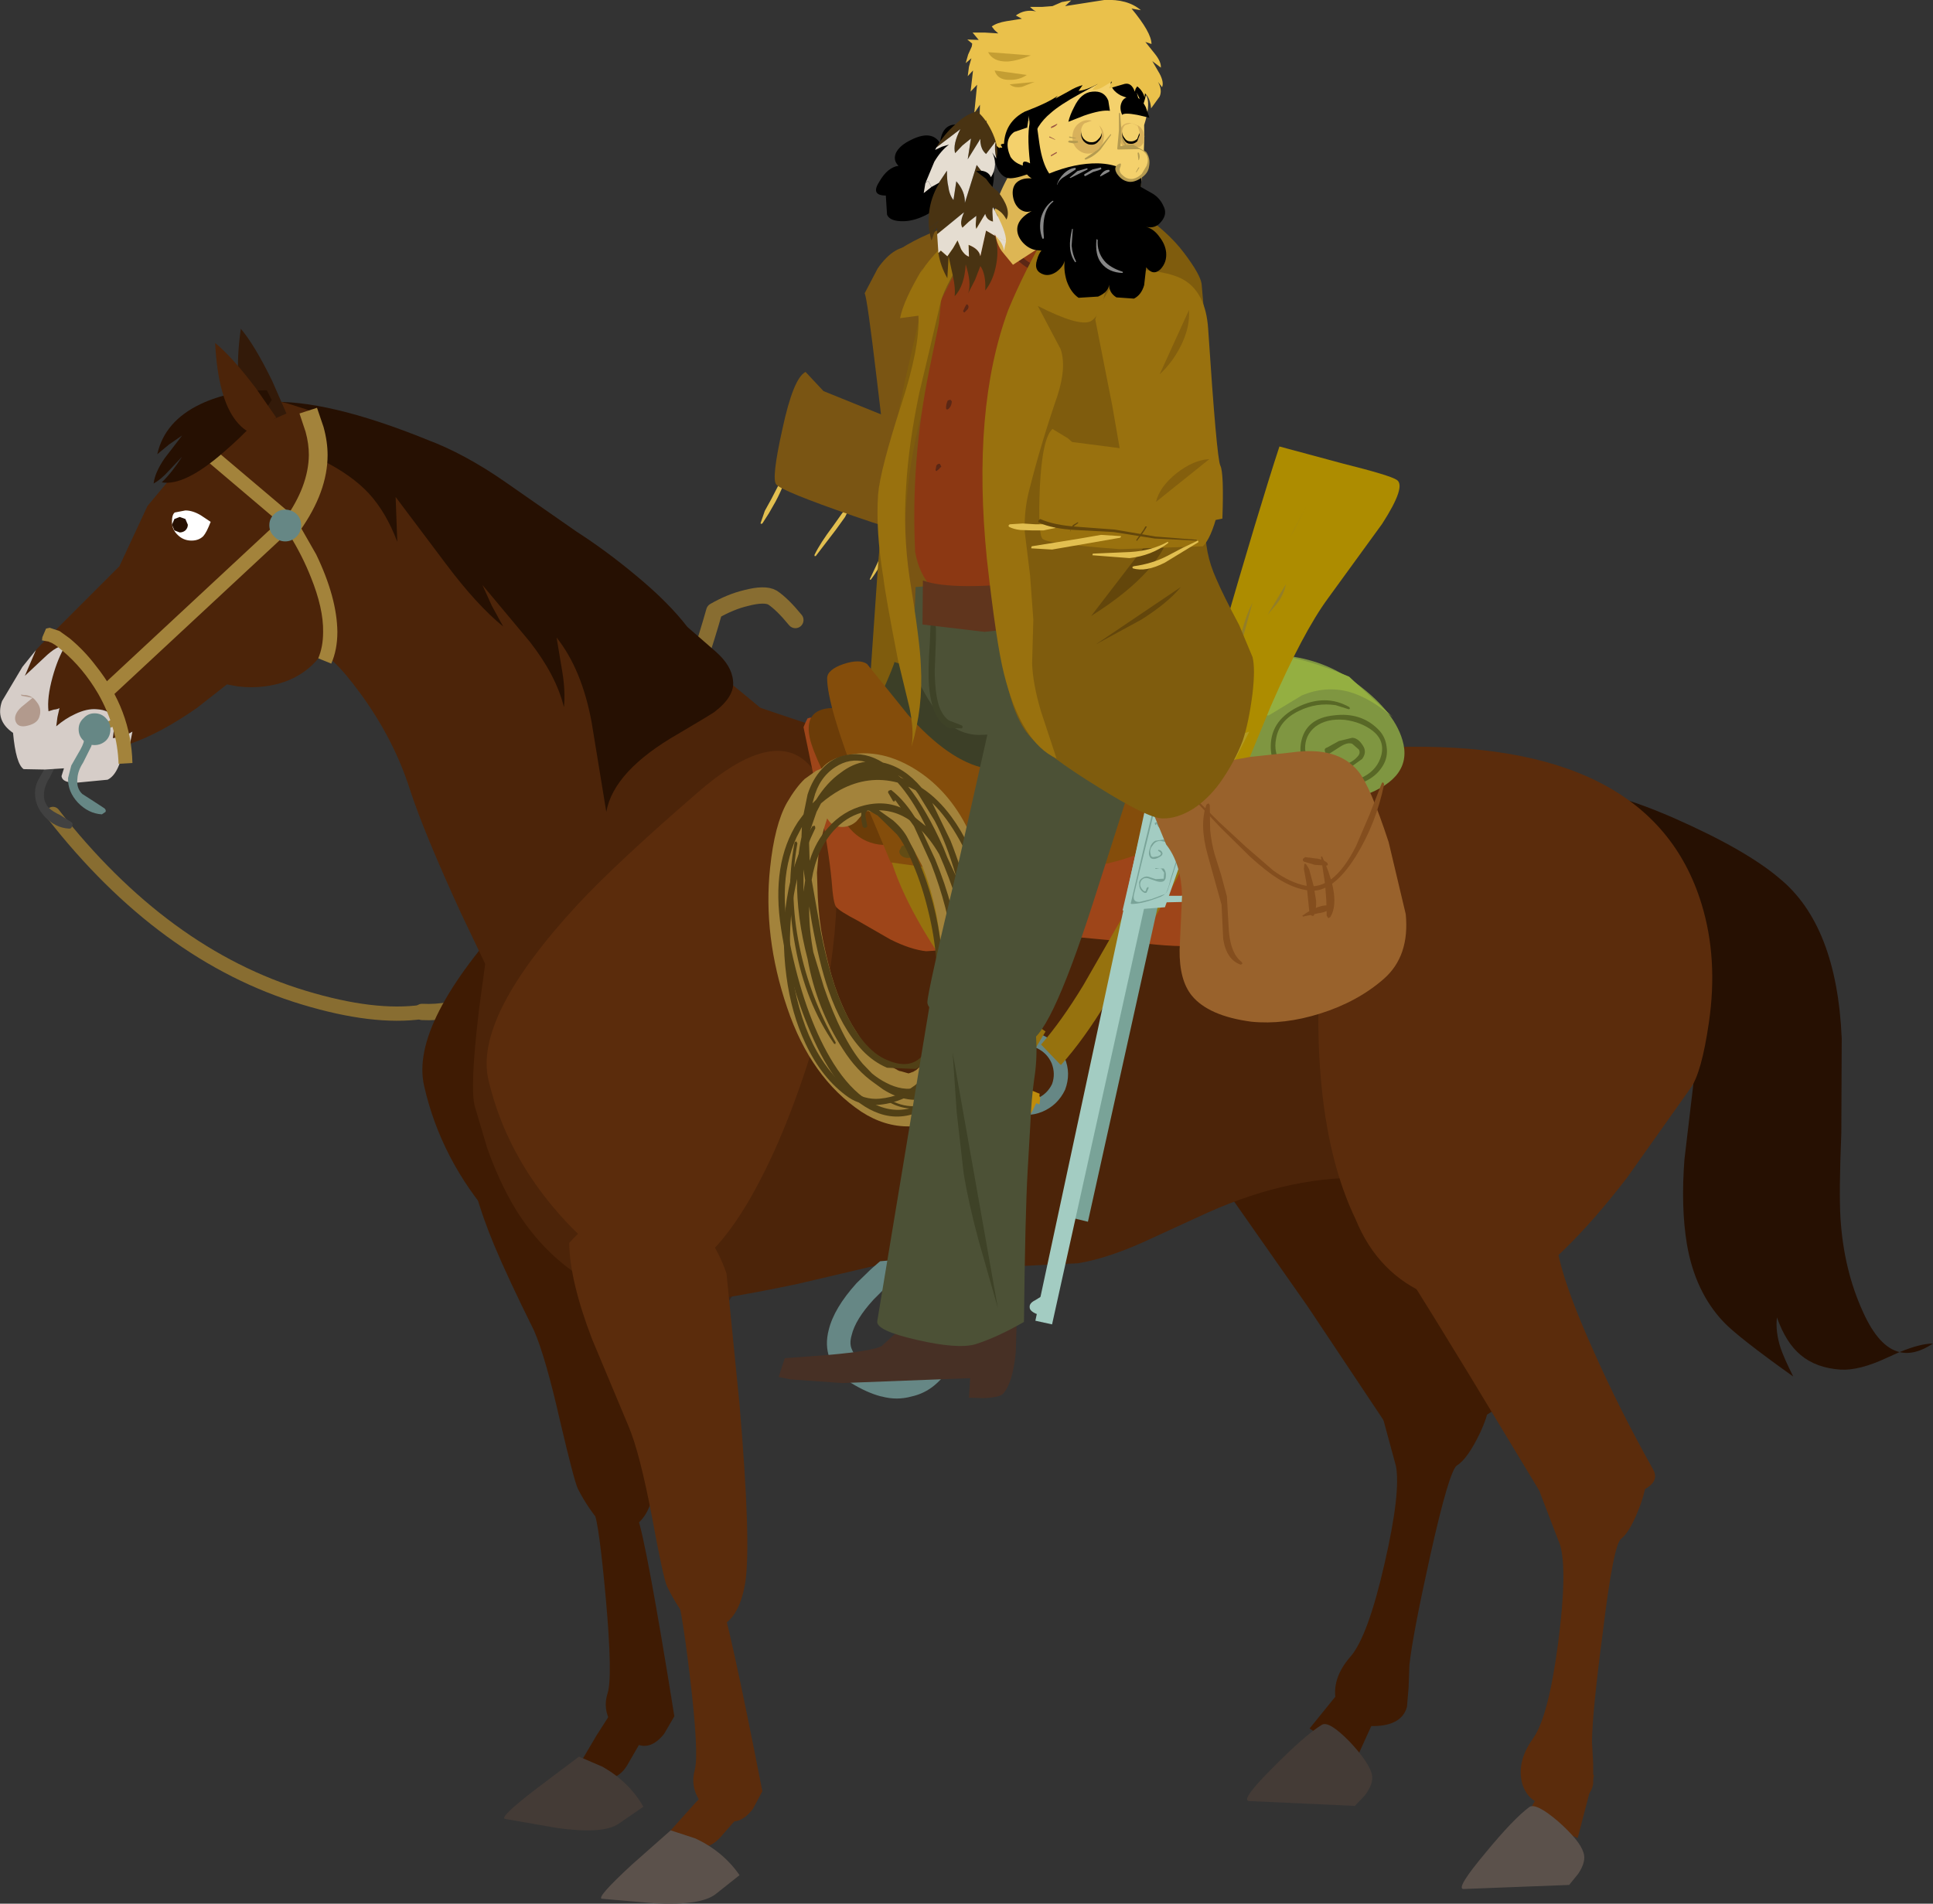 <?xml version="1.0" encoding="UTF-8" standalone="no"?>
<svg xmlns:xlink="http://www.w3.org/1999/xlink" height="233.65px" width="237.2px" xmlns="http://www.w3.org/2000/svg">
  <rect width="100%" height="100%" fill="#333333" stroke="none"/>
  <g transform="matrix(1.0, 0.0, 0.0, 1.0, 88.95, 201.35)">
    <path d="M23.9 -135.3 Q23.3 -134.65 22.85 -133.5 L22.05 -131.4 20.95 -129.35 20.8 -129.3 20.75 -129.45 21.75 -132.1 22.8 -134.65 Q23.7 -136.4 25.4 -136.45 L25.45 -136.35 25.4 -136.25 Q24.45 -135.85 23.9 -135.3" fill="#e2bf50" fill-rule="evenodd" stroke="none"/>
    <path d="M21.45 -137.35 L21.5 -137.35 21.55 -137.25 19.9 -133.65 Q18.95 -131.55 17.9 -130.2 L17.85 -130.2 Q17.75 -130.2 17.8 -130.3 L19.5 -133.9 Q20.5 -136.0 21.45 -137.35" fill="#e2bf50" fill-rule="evenodd" stroke="none"/>
    <path d="M15.5 -139.7 L15.6 -139.7 15.6 -139.6 14.75 -137.9 13.6 -136.3 11.15 -133.1 11.0 -133.1 11.0 -133.25 Q11.7 -134.7 13.25 -136.75 L14.35 -138.3 15.5 -139.7" fill="#e2bf50" fill-rule="evenodd" stroke="none"/>
    <path d="M7.4 -143.2 L7.5 -143.25 7.5 -143.1 Q7.35 -141.9 6.2 -139.75 L5.4 -138.35 4.6 -137.1 4.45 -137.05 Q4.35 -137.1 4.4 -137.2 L4.9 -138.65 5.7 -140.1 6.5 -141.65 7.4 -143.2" fill="#e2bf50" fill-rule="evenodd" stroke="none"/>
    <path d="M19.65 -140.9 L19.75 -140.85 19.7 -140.75 18.65 -139.5 17.6 -138.55 Q17.5 -138.5 17.5 -138.6 L17.5 -138.7 18.65 -139.75 19.65 -140.9" fill="#63460b" fill-rule="evenodd" stroke="none"/>
    <path d="M9.25 -142.05 L9.2 -142.05 9.75 -142.7 Q10.1 -143.0 10.4 -143.0 L10.45 -142.85 9.8 -142.55 9.25 -142.05" fill="#63460b" fill-rule="evenodd" stroke="none"/>
    <path d="M23.95 -148.55 L27.2 -146.15 Q30.45 -143.5 30.3 -142.1 L29.2 -139.2 Q27.85 -136.2 26.55 -135.5 25.2 -134.75 15.85 -138.0 6.9 -141.1 6.3 -141.9 5.7 -142.6 7.05 -148.65 8.4 -154.95 9.9 -155.7 L12.1 -153.35 23.95 -148.55" fill="#7a5513" fill-rule="evenodd" stroke="none"/>
    <path d="M23.1 -171.05 Q26.95 -170.45 28.5 -169.4 31.05 -167.6 31.1 -163.35 31.2 -147.65 31.6 -146.65 32.0 -145.75 31.45 -140.25 L25.95 -139.45 Q20.35 -138.9 19.85 -140.05 19.4 -141.2 19.55 -143.1 L19.85 -144.65 18.65 -154.75 Q17.45 -164.9 17.15 -165.35 L18.75 -168.4 Q20.8 -171.35 23.1 -171.05" fill="#7a5513" fill-rule="evenodd" stroke="none"/>
    <path d="M26.45 -170.0 Q27.4 -171.3 30.05 -173.3 L24.7 -101.95 Q20.6 -106.4 19.65 -107.9 17.5 -111.25 17.65 -115.45 L18.8 -132.05 Q19.65 -143.4 22.1 -154.6 L24.65 -165.75 Q25.25 -168.35 26.45 -170.0" fill="#7f5c0d" fill-rule="evenodd" stroke="none"/>
    <path d="M21.6 -170.85 Q27.7 -174.7 38.65 -175.9 49.6 -177.1 48.35 -170.55 47.1 -164.0 46.3 -155.95 L43.9 -137.45 Q41.8 -117.1 33.35 -107.5 30.25 -104.0 28.35 -103.4 25.65 -102.65 23.4 -106.3 L21.4 -109.65 Q20.25 -111.85 20.3 -113.25 L20.15 -113.25 Q20.25 -114.55 20.95 -115.85 21.75 -117.25 21.8 -118.55 L21.85 -129.45 Q21.9 -136.15 22.35 -140.3 22.8 -145.85 24.55 -152.2 25.75 -156.5 28.3 -163.65 L21.9 -165.35 Q15.5 -167.0 21.6 -170.85" fill="#7a5513" fill-rule="evenodd" stroke="none"/>
    <path d="M20.8 -120.1 L35.2 -115.55 27.8 -99.45 Q20.0 -83.4 18.45 -83.55 16.1 -83.7 11.75 -85.55 7.0 -87.6 7.15 -88.85 7.2 -89.85 14.05 -104.75 20.85 -119.6 20.8 -120.1" fill="#3c3f27" fill-rule="evenodd" stroke="none"/>
    <path d="M-18.85 -54.15 Q-13.9 -51.45 -12.8 -51.45 L-9.75 -51.9 -8.0 -52.35 2.5 -44.55 0.5 -41.7 Q-1.9 -38.75 -3.65 -38.3 -4.55 -38.0 -7.4 -40.25 L-5.95 -42.15 Q-13.95 -46.5 -19.4 -50.35 L-24.45 -54.2 -25.45 -55.3 -23.6 -56.75 -18.85 -54.15" fill="#3a251c" fill-rule="evenodd" stroke="none"/>
    <path d="M8.2 -89.45 L10.2 -89.05 14.45 -87.8 Q20.4 -85.45 19.0 -82.25 L18.3 -79.5 Q17.7 -77.05 16.5 -74.85 L14.45 -70.0 12.35 -64.35 Q10.4 -59.5 6.2 -46.95 L4.05 -46.55 -0.25 -46.2 Q-2.5 -46.25 -6.95 -48.85 -11.4 -51.55 -10.85 -52.55 L-1.6 -70.5 8.2 -89.45" fill="#3c3f27" fill-rule="evenodd" stroke="none"/>
    <path d="M23.1 -120.6 L23.4 -129.3 47.35 -131.3 47.0 -129.3 Q46.85 -127.0 47.8 -125.7 48.9 -124.25 48.65 -120.5 48.45 -116.95 47.3 -114.3 46.45 -112.15 40.7 -111.45 L31.2 -111.15 Q27.65 -111.15 25.1 -115.3 23.0 -118.65 23.1 -120.6" fill="#4c5136" fill-rule="evenodd" stroke="none"/>
    <path d="M25.4 -126.9 L25.45 -127.0 25.6 -126.95 Q25.95 -125.3 25.9 -122.95 L25.75 -118.95 Q25.8 -115.7 26.45 -114.25 26.95 -113.25 27.55 -112.9 L28.35 -112.6 29.1 -112.3 29.2 -112.1 29.05 -111.95 27.45 -112.0 Q26.75 -112.35 26.25 -113.05 25.3 -114.35 25.05 -117.15 24.9 -119.1 25.15 -122.45 L25.25 -125.0 25.4 -125.95 25.4 -126.9" fill="#3e4227" fill-rule="evenodd" stroke="none"/>
    <path d="M52.7 -116.7 L54.7 -117.95 Q57.0 -118.95 58.05 -117.55 59.1 -116.2 59.15 -112.85 L59.05 -109.75 59.7 -108.7 60.7 -107.25 62.85 -102.5 59.65 -101.75 56.6 -103.55 57.05 -102.4 57.6 -100.6 Q57.8 -99.65 56.85 -99.0 L52.45 -106.75 52.7 -116.7" fill="#f9d16e" fill-rule="evenodd" stroke="none"/>
    <path d="M54.6 -105.8 L54.65 -105.85 Q55.85 -104.65 57.7 -103.35 L58.95 -102.6 60.15 -101.75 60.2 -101.55 60.0 -101.45 Q59.2 -101.5 58.25 -102.1 L56.8 -103.25 Q55.5 -104.35 54.6 -105.8" fill="#dbaf4d" fill-rule="evenodd" stroke="none"/>
    <path d="M56.05 -106.9 L58.25 -104.05 Q59.7 -102.45 61.25 -102.15 L61.35 -102.05 61.2 -101.95 Q59.9 -101.85 58.35 -103.65 56.8 -105.3 56.05 -106.9" fill="#dbaf4d" fill-rule="evenodd" stroke="none"/>
    <path d="M57.7 -107.55 L57.75 -107.55 58.8 -106.15 59.75 -104.8 Q60.85 -103.6 62.3 -102.55 62.5 -102.5 62.35 -102.25 L62.1 -102.2 Q59.55 -103.5 57.7 -107.55" fill="#dbaf4d" fill-rule="evenodd" stroke="none"/>
    <path d="M55.45 -113.55 L55.5 -113.4 52.2 -112.05 52.2 -112.1 Q54.1 -113.3 55.45 -113.55" fill="#5e4d2a" fill-rule="evenodd" stroke="none"/>
    <path d="M55.3 -111.5 L55.45 -111.4 55.35 -111.2 Q55.25 -111.1 53.95 -110.55 L52.6 -109.7 52.45 -109.7 52.5 -109.85 Q53.65 -111.2 55.3 -111.5" fill="#5e4d2a" fill-rule="evenodd" stroke="none"/>
    <path d="M8.65 -125.25 Q7.05 -127.2 5.85 -128.0 4.9 -128.55 2.6 -127.95 0.7 -127.5 -1.3 -126.35 -4.85 -113.8 -11.05 -101.45 -23.55 -76.45 -37.15 -77.15" fill="none" stroke="#886d31" stroke-linecap="round" stroke-linejoin="round" stroke-width="2.0"/>
    <path d="M-37.15 -77.15 Q-43.05 -76.3 -51.65 -78.9 -68.9 -84.1 -82.45 -101.45" fill="none" stroke="#886d31" stroke-linecap="round" stroke-linejoin="round" stroke-width="1.75"/>
    <path d="M77.7 3.45 L80.8 7.25 77.5 14.5 71.75 10.8 77.7 3.45" fill="#3f1b03" fill-rule="evenodd" stroke="none"/>
    <path d="M73.25 10.35 Q74.1 9.8 76.65 12.4 79.05 14.95 79.4 16.45 79.65 17.55 78.5 19.05 L77.3 20.3 64.25 19.7 Q63.35 19.45 67.35 15.5 71.2 11.6 73.25 10.35" fill="#443b36" fill-rule="evenodd" stroke="none"/>
    <path d="M-31.5 -60.15 Q-23.65 -69.3 -17.1 -64.15 -13.85 -61.55 -12.15 -57.1 L-10.0 -41.1 Q-7.95 -24.2 -8.55 -19.4 -9.15 -14.55 -11.95 -13.7 L-13.9 -13.65 -14.75 -13.85 Q-16.8 -16.15 -18.05 -18.65 -18.5 -19.6 -20.25 -27.05 -22.0 -34.75 -23.4 -38.0 -26.65 -44.55 -28.3 -48.5 -31.25 -55.6 -31.5 -60.15" fill="#3f1b03" fill-rule="evenodd" stroke="none"/>
    <path d="M5.45 -99.9 Q6.45 -94.2 5.6 -85.8 4.85 -78.35 3.05 -72.5 -0.65 -60.25 -5.45 -52.55 -11.0 -43.45 -16.25 -43.9 -22.0 -44.35 -28.35 -51.6 -34.85 -59.0 -36.9 -68.05 -38.7 -75.8 -25.85 -89.65 -20.95 -94.9 -10.95 -103.4 -3.75 -109.55 0.55 -108.0 4.2 -106.65 5.45 -99.9" fill="#3f1b03" fill-rule="evenodd" stroke="none"/>
    <path d="M-10.75 -15.2 Q-9.65 -12.2 -6.2 9.3 L-7.45 11.45 Q-9.05 13.45 -10.75 12.75 -12.9 11.9 -13.95 10.15 -15.0 8.4 -14.4 6.5 -13.75 4.55 -14.6 -5.05 -15.45 -14.4 -16.05 -15.75 -16.6 -16.95 -13.85 -16.55 -11.1 -16.1 -10.75 -15.2" fill="#3f1b03" fill-rule="evenodd" stroke="none"/>
    <path d="M-12.9 7.2 L-8.45 8.95 -9.35 10.75 -11.95 15.25 Q-13.3 17.55 -15.8 16.75 L-18.05 15.55 -15.75 11.65 -12.9 7.2" fill="#3f1b03" fill-rule="evenodd" stroke="none"/>
    <path d="M-17.9 14.25 L-15.0 15.5 Q-11.75 17.35 -10.0 20.4 L-13.05 22.5 Q-14.95 23.8 -20.65 23.0 L-26.95 21.9 Q-27.85 21.8 -22.95 18.05 L-17.9 14.25" fill="#443b36" fill-rule="evenodd" stroke="none"/>
    <path d="M118.45 -90.35 Q120.45 -83.65 119.3 -75.8 118.4 -69.55 117.0 -67.8 L114.3 -63.85 Q111.65 -59.85 109.2 -56.75 101.25 -46.4 94.4 -42.35 90.6 -40.0 84.95 -42.3 78.65 -44.9 75.95 -51.65 72.4 -58.85 71.6 -69.3 70.85 -78.45 72.2 -88.25 73.45 -97.2 75.85 -103.35 78.3 -109.6 80.55 -109.6 112.25 -110.6 118.45 -90.35" fill="#3f1b03" fill-rule="evenodd" stroke="none"/>
    <path d="M86.55 -44.85 Q90.15 -37.55 94.7 -30.35 96.25 -27.85 89.25 -26.35 L81.95 -25.35 71.55 -40.95 60.3 -57.0 Q59.75 -57.35 63.1 -58.6 66.55 -59.95 70.65 -60.85 81.95 -63.55 81.45 -59.75 80.95 -56.05 86.55 -44.85" fill="#3f1b03" fill-rule="evenodd" stroke="none"/>
    <path d="M80.95 -33.15 Q83.25 -35.8 88.1 -34.35 92.4 -33.0 93.55 -30.75 94.35 -29.1 92.7 -25.55 91.15 -22.3 89.85 -21.5 88.9 -20.95 86.55 -10.4 84.4 -0.7 84.0 3.0 L83.9 5.75 83.7 8.15 Q83.05 10.45 79.65 10.5 75.75 10.6 75.0 7.5 74.4 4.7 76.75 2.0 78.9 -0.45 80.95 -9.45 82.95 -18.15 82.35 -21.4 L80.6 -27.85 Q79.65 -31.65 80.95 -33.15" fill="#3f1b03" fill-rule="evenodd" stroke="none"/>
    <path d="M114.95 -94.15 Q116.9 -88.75 114.1 -81.85 111.55 -75.45 105.65 -69.5 99.8 -63.55 92.95 -60.1 85.6 -56.45 79.55 -56.75 69.8 -57.25 59.2 -52.5 L51.25 -48.85 Q46.75 -46.85 43.3 -46.3 L26.85 -45.5 18.65 -46.05 8.85 -43.75 Q-2.1 -41.45 -8.05 -41.1 -19.55 -42.95 -25.75 -53.05 -27.75 -56.4 -29.2 -60.55 L-30.65 -65.45 Q-31.35 -67.6 -30.15 -77.6 L-28.85 -87.2 4.3 -114.5 Q12.1 -111.8 34.05 -104.9 L53.85 -107.75 Q74.85 -110.55 80.8 -109.8 L89.4 -109.0 Q95.3 -108.35 99.45 -107.2 111.45 -103.75 114.95 -94.15" fill="#4c2409" fill-rule="evenodd" stroke="none"/>
    <path d="M-19.1 -48.8 Q-10.95 -57.7 -4.55 -52.25 -1.35 -49.55 0.2 -45.05 L1.8 -28.95 Q3.25 -11.9 2.5 -7.1 1.7 -2.25 -1.2 -1.5 -2.1 -1.3 -3.1 -1.5 L-3.95 -1.75 Q-5.9 -4.15 -7.1 -6.65 -7.55 -7.6 -8.95 -15.2 -10.45 -23.05 -11.8 -26.25 L-16.3 -37.0 Q-19.05 -44.2 -19.1 -48.8" fill="#5b2c0c" fill-rule="evenodd" stroke="none"/>
    <path d="M13.15 -100.8 Q14.2 -95.05 13.45 -86.7 12.7 -79.25 10.95 -73.35 7.25 -61.15 2.6 -53.4 -2.95 -44.25 -8.25 -44.65 -14.0 -45.15 -20.3 -52.3 -26.85 -59.7 -29.0 -68.75 -30.85 -76.5 -18.05 -90.35 -13.15 -95.6 -3.2 -104.2 3.95 -110.4 8.25 -108.9 11.9 -107.55 13.15 -100.8" fill="#5b2c0c" fill-rule="evenodd" stroke="none"/>
    <path d="M-0.8 -5.9 Q0.4 -2.95 4.6 18.5 L3.45 20.65 Q1.9 22.7 0.15 22.05 -2.0 21.25 -3.1 19.65 -4.25 17.9 -3.7 15.9 -3.15 13.95 -4.3 4.35 -5.4 -4.9 -6.15 -6.3 -6.7 -7.5 -3.95 -7.15 -1.15 -6.8 -0.8 -5.9" fill="#5b2c0c" fill-rule="evenodd" stroke="none"/>
    <path d="M129.4 -93.55 Q136.45 -87.8 137.05 -73.9 L137.0 -62.3 Q136.7 -54.95 136.9 -51.8 137.3 -45.5 139.65 -40.35 141.6 -36.0 144.15 -35.4 146.7 -36.45 148.25 -36.45 146.0 -34.95 144.15 -35.4 L142.7 -34.75 Q139.2 -33.1 136.9 -33.25 133.9 -33.45 132.0 -35.05 130.2 -36.55 129.1 -39.65 128.9 -37.9 129.55 -35.9 129.95 -34.7 131.1 -32.4 124.3 -37.25 122.55 -39.1 119.05 -42.8 118.05 -48.65 117.3 -53.2 117.75 -59.05 L118.95 -69.2 Q120.3 -79.9 118.45 -87.05 116.0 -96.6 107.95 -100.5 L107.95 -99.35 102.4 -104.0 Q106.35 -105.35 116.45 -100.95 125.3 -97.05 129.4 -93.55" fill="#261002" fill-rule="evenodd" stroke="none"/>
    <path d="M0.05 16.05 L4.1 18.65 2.9 20.2 -0.55 24.15 Q-2.35 26.15 -4.65 24.9 L-6.65 23.3 -3.6 19.9 0.05 16.05" fill="#5b2c0c" fill-rule="evenodd" stroke="none"/>
    <path d="M-6.65 23.3 L-3.6 24.3 Q-0.2 25.9 1.8 28.8 L-1.1 31.1 Q-2.9 32.55 -8.65 32.25 L-15.05 31.7 Q-15.95 31.7 -11.4 27.5 L-6.65 23.3" fill="#5b514b" fill-rule="evenodd" stroke="none"/>
    <path d="M120.75 -75.85 Q119.85 -69.65 118.5 -67.8 L110.7 -56.8 Q102.75 -46.45 95.95 -42.4 92.15 -40.05 86.5 -42.35 80.15 -44.95 77.4 -51.7 73.95 -58.85 73.1 -69.35 72.35 -78.45 73.65 -88.25 74.85 -97.2 77.3 -103.35 79.7 -109.6 82.0 -109.65 113.65 -110.65 119.85 -90.4 121.9 -83.7 120.75 -75.85" fill="#5b2c0c" fill-rule="evenodd" stroke="none"/>
    <path d="M91.35 -52.5 Q102.75 -54.65 102.05 -50.9 101.35 -47.25 106.5 -35.75 109.75 -28.4 113.9 -21.0 115.35 -18.45 108.35 -17.25 L101.05 -16.55 91.35 -32.6 Q81.55 -48.7 80.85 -49.1 80.4 -49.5 83.75 -50.6 87.25 -51.75 91.35 -52.5" fill="#5b2c0c" fill-rule="evenodd" stroke="none"/>
    <path d="M100.05 -23.25 Q102.05 -26.1 107.05 -25.1 111.45 -24.15 112.75 -22.0 113.65 -20.45 112.4 -16.8 111.15 -13.4 110.0 -12.5 109.05 -11.9 107.75 -1.15 106.45 8.7 106.4 12.4 L106.55 15.15 106.55 17.55 Q106.2 19.9 102.75 20.25 98.95 20.7 97.9 17.75 97.05 15.0 99.15 12.05 101.05 9.45 102.25 0.3 103.4 -8.55 102.5 -11.7 L100.1 -17.95 Q98.85 -21.65 100.05 -23.25" fill="#5b2c0c" fill-rule="evenodd" stroke="none"/>
    <path d="M102.95 13.35 L106.65 16.55 104.65 24.25 98.35 21.55 102.95 13.35" fill="#5b2c0c" fill-rule="evenodd" stroke="none"/>
    <path d="M98.7 20.45 Q99.5 19.85 102.25 22.2 104.9 24.55 105.35 26.0 105.75 27.1 104.7 28.65 L103.6 30.0 90.6 30.5 Q89.7 30.4 93.3 26.1 96.75 21.9 98.7 20.45" fill="#5b514b" fill-rule="evenodd" stroke="none"/>
    <path d="M-38.7 -104.6 Q-40.65 -110.65 -44.7 -116.2 -48.5 -121.4 -50.2 -121.35 L-50.3 -134.25 Q-50.5 -147.8 -51.1 -151.2 -42.1 -149.65 -17.75 -131.75 -5.55 -122.75 4.75 -114.15 L-28.1 -80.3 -32.35 -89.2 Q-36.95 -99.2 -38.7 -104.6" fill="#4c2409" fill-rule="evenodd" stroke="none"/>
    <path d="M-1.15 -121.4 Q0.85 -119.65 1.0 -117.8 1.25 -115.9 -1.3 -113.95 -2.05 -113.45 -5.7 -111.3 -13.65 -106.75 -14.55 -101.7 L-16.35 -112.7 Q-17.55 -119.2 -20.65 -123.1 L-19.95 -118.9 Q-19.55 -116.45 -19.75 -114.55 -20.7 -118.45 -23.95 -122.6 L-29.75 -129.55 -28.6 -127.0 -27.2 -124.45 Q-30.45 -127.1 -34.2 -132.1 L-40.4 -140.35 -40.2 -134.85 Q-41.55 -138.45 -43.7 -140.8 -45.8 -143.05 -49.4 -144.85 -52.05 -146.1 -54.05 -148.2 -55.9 -150.15 -56.15 -152.0 -48.9 -152.4 -36.45 -147.35 -31.95 -145.65 -27.1 -142.3 L-18.2 -136.1 Q-14.55 -133.75 -10.95 -130.75 -6.95 -127.45 -4.6 -124.4 L-1.15 -121.4 M-56.15 -152.0 L-56.2 -152.0 -56.15 -152.5 -56.15 -152.0" fill="#261002" fill-rule="evenodd" stroke="none"/>
    <path d="M-79.45 -110.1 Q-79.45 -109.3 -80.0 -108.75 -80.6 -108.15 -81.4 -108.15 -82.2 -108.15 -82.75 -108.75 -83.35 -109.3 -83.35 -110.1 -83.35 -110.9 -82.75 -111.5 -82.2 -112.05 -81.4 -112.05 -80.55 -112.05 -80.0 -111.5 -79.45 -110.9 -79.45 -110.1 Z" fill="none" stroke="#414141" stroke-linecap="butt" stroke-linejoin="miter-clip" stroke-miterlimit="4.0" stroke-width="1.0"/>
    <path d="M-82.85 -109.55 L-82.8 -109.55 Q-82.7 -109.85 -82.4 -109.75 -81.35 -109.4 -81.8 -108.0 L-82.8 -106.0 Q-83.45 -105.0 -83.55 -104.05 -83.65 -102.85 -82.9 -102.15 -82.5 -101.75 -81.55 -101.3 L-80.2 -100.45 Q-79.95 -100.25 -80.1 -99.95 -80.2 -99.6 -80.5 -99.65 -82.15 -99.75 -83.45 -101.1 -84.7 -102.45 -84.65 -104.1 -84.65 -104.85 -84.25 -105.65 L-83.45 -107.05 Q-82.75 -108.2 -82.7 -108.7 L-82.75 -109.1 -82.85 -109.55" fill="#414141" fill-rule="evenodd" stroke="none"/>
    <path d="M-70.85 -139.25 L-67.35 -143.45 -63.8 -147.5 Q-60.0 -151.7 -58.65 -152.25 -57.3 -152.8 -53.55 -151.8 L-50.1 -150.7 -48.8 -122.1 Q-51.3 -117.75 -56.5 -117.1 -58.1 -116.9 -59.75 -117.1 L-61.1 -117.35 -64.8 -114.45 Q-69.25 -111.35 -73.0 -110.05 L-72.7 -111.55 Q-73.5 -111.1 -73.85 -110.95 L-75.1 -110.75 Q-74.85 -112.55 -75.05 -113.2 -75.4 -114.2 -77.1 -114.3 -78.3 -114.4 -79.75 -113.7 -80.95 -113.15 -82.05 -112.2 L-81.9 -113.35 -81.65 -114.45 Q-81.85 -114.3 -82.35 -114.25 L-83.0 -114.05 Q-83.2 -115.7 -82.5 -118.25 -81.85 -120.6 -80.9 -122.15 -81.95 -122.15 -83.5 -120.65 L-85.9 -118.4 -84.55 -121.55 -83.9 -122.25 -83.8 -122.35 -83.75 -122.4 -74.3 -131.85 -70.85 -139.25" fill="#4c2409" fill-rule="evenodd" stroke="none"/>
    <path d="M-83.5 -120.65 Q-81.95 -122.15 -80.9 -122.15 -81.85 -120.6 -82.5 -118.25 -83.2 -115.7 -83.0 -114.05 L-82.35 -114.25 Q-81.85 -114.3 -81.65 -114.45 L-81.9 -113.35 -82.05 -112.2 Q-80.95 -113.15 -79.75 -113.7 -78.3 -114.4 -77.1 -114.3 -75.4 -114.2 -75.05 -113.2 -74.85 -112.55 -75.1 -110.75 L-73.85 -110.95 Q-73.5 -111.1 -72.7 -111.55 L-73.0 -110.05 -73.75 -109.8 Q-74.3 -106.35 -75.75 -105.65 L-79.4 -105.3 Q-81.3 -105.2 -81.4 -106.1 L-81.1 -107.05 -83.45 -106.9 -86.05 -106.95 Q-87.0 -107.6 -87.35 -111.4 -89.55 -112.9 -88.7 -115.3 L-86.2 -119.5 -84.55 -121.55 -85.9 -118.4 -83.5 -120.65" fill="#d6cdc8" fill-rule="evenodd" stroke="none"/>
    <path d="M-63.1 -137.3 Q-63.6 -136.0 -64.0 -135.55 -64.55 -135.0 -65.45 -135.0 -66.45 -135.0 -67.15 -135.7 -67.85 -136.35 -67.85 -137.3 -67.85 -138.2 -67.5 -138.45 L-66.2 -138.7 Q-65.3 -138.7 -64.3 -138.1 L-63.1 -137.3" fill="#ffffff" fill-rule="evenodd" stroke="none"/>
    <path d="M-65.9 -136.95 Q-65.9 -136.55 -66.2 -136.25 -66.5 -136.0 -66.9 -136.0 L-67.55 -136.25 -67.85 -136.95 -67.55 -137.65 -66.9 -137.9 -66.2 -137.65 -65.9 -136.95" fill="#261002" fill-rule="evenodd" stroke="none"/>
    <path d="M-86.4 -116.1 L-86.0 -116.05 Q-85.05 -116.05 -84.45 -115.2 -83.8 -114.4 -84.1 -113.45 -84.3 -112.6 -85.5 -112.3 -86.75 -111.95 -87.05 -112.85 -87.3 -113.65 -86.35 -114.55 L-84.95 -115.7 -86.3 -115.95 -86.4 -116.1" fill="#b29a8d" fill-rule="evenodd" stroke="none"/>
    <path d="M-56.85 -149.25 Q-57.85 -149.5 -58.7 -151.1 -60.35 -154.25 -59.4 -161.0 -57.7 -159.0 -55.55 -154.6 L-53.8 -150.6 -56.85 -149.25" fill="#331a09" fill-rule="evenodd" stroke="none"/>
    <path d="M-48.75 -145.5 Q-48.75 -141.0 -52.15 -136.2 L-54.05 -137.55 Q-51.1 -141.65 -51.05 -145.5 -51.05 -146.9 -51.45 -148.35 L-52.2 -150.6 -50.05 -151.3 -49.25 -148.95 Q-48.75 -147.15 -48.75 -145.5" fill="#a3833b" fill-rule="evenodd" stroke="none"/>
    <path d="M-49.9 -120.55 Q-49.3 -121.95 -49.3 -123.8 -49.25 -126.65 -50.8 -130.5 -51.85 -133.15 -53.4 -135.65 L-54.1 -136.75 -65.3 -146.25 -64.2 -147.55 -52.8 -137.9 -52.75 -137.85 -50.15 -133.3 Q-47.6 -128.0 -47.55 -123.8 -47.55 -121.6 -48.3 -119.9 L-49.9 -120.55" fill="#a3833b" fill-rule="evenodd" stroke="none"/>
    <path d="M-52.85 -136.7 L-75.1 -116.0 -76.3 -117.3 -54.05 -138.0 -52.85 -136.7" fill="#a3833b" fill-rule="evenodd" stroke="none"/>
    <path d="M-80.4 -123.0 Q-78.6 -121.5 -77.2 -119.65 -72.85 -114.2 -72.7 -107.7 L-74.4 -107.6 Q-74.55 -112.05 -76.9 -116.2 -78.75 -119.35 -81.25 -121.45 -82.4 -122.45 -82.9 -122.55 L-82.95 -122.6 -83.8 -122.75 -83.75 -123.15 -83.3 -124.2 -82.85 -124.3 -81.65 -123.9 -80.4 -123.0" fill="#a3833b" fill-rule="evenodd" stroke="none"/>
    <path d="M-76.45 -111.85 L-76.7 -112.15 -76.5 -112.5 -75.6 -112.85 -74.9 -113.2 Q-74.55 -113.35 -74.35 -113.05 -74.05 -112.75 -74.35 -112.5 L-75.35 -112.05 -76.45 -111.85" fill="#a3833b" fill-rule="evenodd" stroke="none"/>
    <path d="M-75.4 -111.85 Q-75.4 -111.0 -75.95 -110.45 -76.55 -109.9 -77.35 -109.9 -78.15 -109.9 -78.7 -110.45 -79.3 -111.0 -79.3 -111.85 -79.3 -112.65 -78.7 -113.2 -78.15 -113.8 -77.35 -113.8 -76.5 -113.8 -75.95 -113.2 -75.4 -112.65 -75.4 -111.85" fill="#668785" fill-rule="evenodd" stroke="none"/>
    <path d="M-52.0 -136.9 Q-52.0 -136.05 -52.55 -135.5 -53.15 -134.9 -53.95 -134.9 -54.75 -134.9 -55.3 -135.5 -55.9 -136.05 -55.9 -136.9 -55.9 -137.7 -55.3 -138.25 -54.75 -138.8 -53.95 -138.8 -53.15 -138.8 -52.55 -138.25 -52.0 -137.7 -52.0 -136.9" fill="#668785" fill-rule="evenodd" stroke="none"/>
    <path d="M-78.75 -111.3 Q-78.65 -111.6 -78.35 -111.5 -77.3 -111.15 -77.75 -109.75 L-78.75 -107.75 Q-79.4 -106.75 -79.45 -105.8 -79.6 -104.6 -78.85 -103.9 L-77.45 -103.0 -76.15 -102.15 Q-75.9 -101.95 -76.0 -101.7 L-76.45 -101.4 Q-78.1 -101.5 -79.4 -102.85 -80.65 -104.2 -80.6 -105.85 L-80.2 -107.4 -79.4 -108.8 Q-78.7 -109.95 -78.65 -110.45 L-78.7 -110.85 -78.75 -111.3" fill="#668785" fill-rule="evenodd" stroke="none"/>
    <path d="M-56.2 -153.45 L-55.6 -152.25 Q-57.45 -149.35 -61.45 -145.9 -66.3 -141.65 -69.1 -142.15 -67.85 -143.35 -66.6 -145.3 L-68.25 -143.55 Q-69.2 -142.5 -70.1 -142.0 -69.95 -143.35 -68.75 -145.1 L-66.6 -147.9 -68.2 -146.8 -69.65 -145.6 Q-68.75 -149.65 -64.35 -151.75 -60.75 -153.45 -56.2 -153.45" fill="#261002" fill-rule="evenodd" stroke="none"/>
    <path d="M-57.8 -148.2 Q-58.8 -148.25 -59.95 -149.65 -62.2 -152.45 -62.55 -159.25 -60.5 -157.6 -57.55 -153.7 L-55.05 -150.1 -57.8 -148.2" fill="#4c2409" fill-rule="evenodd" stroke="none"/>
    <path d="M51.95 -108.05 Q57.7 -111.25 59.9 -109.8 61.95 -108.45 62.4 -101.95 63.0 -95.6 63.0 -92.1 L62.65 -87.5 Q62.2 -86.05 59.5 -85.45 56.85 -84.95 51.55 -85.55 L43.55 -86.3 34.0 -85.2 24.7 -84.6 Q22.8 -84.8 20.3 -86.05 L16.3 -88.35 Q14.0 -89.55 13.65 -90.05 13.3 -90.45 13.1 -93.25 12.75 -97.05 11.6 -102.7 L9.65 -112.1 9.95 -112.8 10.2 -113.3 10.15 -113.15 Q10.75 -113.6 12.7 -112.3 L16.3 -109.5 Q24.95 -103.45 33.8 -103.15 42.6 -102.8 51.95 -108.05" fill="#9e4519" fill-rule="evenodd" stroke="none"/>
    <path d="M11.95 -106.8 Q10.7 -109.45 10.4 -110.85 9.65 -114.6 13.7 -114.45 L28.8 -99.05 23.65 -98.1 19.35 -97.65 Q15.1 -97.95 13.4 -103.4 L11.95 -106.8" fill="#6b3c08" fill-rule="evenodd" stroke="none"/>
    <path d="M67.95 -120.95 Q73.05 -120.6 76.9 -117.9 82.05 -114.3 83.15 -110.5 84.5 -105.9 78.35 -103.7 73.1 -101.65 69.05 -103.45 67.55 -104.1 65.35 -105.7 L61.25 -108.65 Q59.95 -109.35 56.75 -109.2 53.85 -109.05 53.15 -109.8 51.25 -111.5 52.6 -114.05 53.35 -115.5 55.75 -117.9 L57.7 -119.7 58.4 -120.25 67.95 -120.95" fill="#7f9641" fill-rule="evenodd" stroke="none"/>
    <path d="M67.65 -110.75 Q67.25 -108.85 68.45 -107.4 69.5 -106.2 71.5 -105.65 L75.05 -105.2 Q77.0 -105.25 78.45 -106.05 80.1 -106.95 80.55 -108.65 81.0 -110.45 79.5 -111.65 78.05 -112.75 76.05 -113.0 73.85 -113.2 72.45 -112.15 71.15 -111.1 71.2 -109.4 71.35 -107.65 73.05 -107.3 L75.5 -107.35 Q76.9 -107.65 77.6 -108.45 78.05 -108.9 77.8 -109.35 L77.0 -110.05 Q76.45 -110.3 75.5 -109.7 L74.1 -108.8 Q73.7 -108.7 73.65 -109.1 73.5 -109.5 73.9 -109.6 L75.35 -110.4 77.0 -110.8 Q77.8 -110.75 78.4 -109.65 78.75 -108.95 78.2 -108.2 L76.95 -107.3 Q74.7 -106.25 72.6 -106.9 70.25 -107.6 70.7 -110.2 71.25 -113.2 74.75 -113.55 78.0 -113.95 80.1 -111.9 81.05 -111.0 81.2 -109.7 81.4 -108.4 80.7 -107.3 79.4 -105.2 76.05 -104.75 73.2 -104.3 70.45 -105.35 67.2 -106.6 67.0 -109.25 66.75 -112.8 70.25 -114.55 73.7 -116.25 76.65 -114.55 L76.7 -114.35 76.55 -114.3 74.95 -114.8 Q72.6 -115.15 70.45 -114.1 68.05 -112.95 67.65 -110.75" fill="#586826" fill-rule="evenodd" stroke="none"/>
    <path d="M63.7 -121.2 Q69.1 -121.5 76.6 -118.3 L82.0 -113.3 Q79.1 -115.75 76.55 -116.45 73.7 -117.2 70.8 -116.0 L66.75 -113.55 61.85 -113.3 57.05 -113.85 52.55 -114.15 Q56.45 -120.8 63.7 -121.2" fill="#94af41" fill-rule="evenodd" stroke="none"/>
    <path d="M41.7 -71.5 Q42.5 -69.6 41.75 -67.6 40.85 -65.7 38.95 -64.9 37.0 -64.1 35.05 -64.95 33.1 -65.75 32.35 -67.65 31.55 -69.6 32.35 -71.55 33.2 -73.5 35.1 -74.25 37.05 -75.05 39.0 -74.3 40.95 -73.4 41.7 -71.5 M40.1 -70.85 Q39.55 -72.1 38.3 -72.7 37.05 -73.15 35.75 -72.7 34.5 -72.1 33.95 -70.9 33.45 -69.6 33.9 -68.35 34.5 -67.05 35.75 -66.55 L38.25 -66.5 Q39.55 -67.05 40.15 -68.3 40.6 -69.55 40.1 -70.85" fill="#668785" fill-rule="evenodd" stroke="none"/>
    <path d="M34.85 -78.8 Q37.4 -76.05 39.35 -74.75 L37.5 -71.65 Q32.7 -74.85 27.2 -82.8 21.45 -91.1 19.95 -97.4 L23.3 -98.3 Q23.9 -95.6 25.75 -91.95 27.55 -88.5 29.95 -85.0 32.3 -81.6 34.85 -78.8" fill="#96720e" fill-rule="evenodd" stroke="none"/>
    <path d="M59.95 -111.3 Q61.1 -105.75 55.75 -99.85 50.65 -94.2 35.0 -94.3 L24.75 -94.9 20.35 -95.5 16.45 -104.8 Q12.55 -114.8 12.55 -118.1 12.55 -119.15 14.55 -119.85 16.55 -120.5 17.45 -119.85 L22.45 -113.65 Q27.5 -107.95 31.95 -107.05 36.0 -106.25 45.4 -111.9 L51.7 -115.7 Q54.7 -117.3 55.75 -116.95 57.05 -116.45 58.25 -115.05 59.55 -113.4 59.95 -111.3" fill="#844d0b" fill-rule="evenodd" stroke="none"/>
    <path d="M55.05 -99.05 L54.75 -98.45 54.0 -98.2 Q53.55 -98.2 53.2 -98.45 52.9 -98.7 52.9 -99.05 L53.2 -99.7 54.0 -99.95 54.75 -99.7 55.05 -99.05" fill="#634c14" fill-rule="evenodd" stroke="none"/>
    <path d="M38.8 -73.15 Q41.3 -76.0 44.0 -80.45 L48.65 -88.55 52.35 -95.1 Q54.35 -99.05 55.0 -101.7 L58.4 -100.8 Q57.55 -97.65 55.4 -93.4 L51.6 -86.65 46.85 -78.4 Q44.0 -73.7 41.25 -70.65 L41.15 -70.7 38.8 -73.15" fill="#96720e" fill-rule="evenodd" stroke="none"/>
    <path d="M56.0 -97.4 L56.55 -98.7 Q57.95 -97.8 58.25 -96.55 L58.2 -95.95 Q58.05 -95.8 57.9 -96.15 57.5 -97.1 56.0 -97.4" fill="#79a398" fill-rule="evenodd" stroke="none"/>
    <path d="M54.3 -106.8 L56.7 -106.25 44.55 -51.4 42.5 -51.9 54.3 -106.8" fill="#79a398" fill-rule="evenodd" stroke="none"/>
    <path d="M63.6 -106.45 L56.5 -107.15 60.8 -122.5 Q65.65 -139.25 68.05 -146.55 L75.85 -144.45 Q81.65 -143.0 82.45 -142.45 83.65 -141.7 80.65 -137.05 L74.0 -127.9 Q70.95 -123.75 67.0 -114.7 L63.6 -106.45" fill="#ad8c00" fill-rule="evenodd" stroke="none"/>
    <path d="M48.8 -89.6 L52.9 -107.35 57.3 -107.8 64.25 -107.6 61.2 -100.5 57.45 -99.8 54.0 -90.0 48.8 -89.6" fill="#a3ccc2" fill-rule="evenodd" stroke="none"/>
    <path d="M52.7 -107.35 L55.2 -106.85 40.15 -38.8 38.1 -39.25 52.7 -107.35" fill="#a3ccc2" fill-rule="evenodd" stroke="none"/>
    <path d="M54.3 -106.8 L54.6 -107.95 Q54.75 -109.15 54.0 -109.45 53.95 -111.0 54.4 -112.2 L55.35 -111.55 55.1 -110.5 Q56.7 -108.2 56.5 -107.15 L54.3 -106.8" fill="#79a398" fill-rule="evenodd" stroke="none"/>
    <path d="M60.6 -101.2 L61.2 -100.5 59.4 -93.05 Q58.75 -91.15 56.35 -90.65 L54.05 -90.6 54.45 -91.4 55.95 -91.4 58.0 -91.7 Q58.8 -92.0 59.55 -95.3 59.7 -96.1 59.4 -96.65 L59.1 -97.05 59.65 -97.55 Q60.35 -98.2 60.55 -98.9 60.9 -100.0 60.6 -101.2" fill="#a3ccc2" fill-rule="evenodd" stroke="none"/>
    <path d="M38.95 -42.3 L38.95 -39.9 38.2 -40.1 Q37.4 -40.45 37.4 -40.9 37.35 -41.4 38.05 -41.75 L38.95 -42.3" fill="#a3ccc2" fill-rule="evenodd" stroke="none"/>
    <path d="M59.7 -103.75 L57.3 -103.7 56.0 -104.45 57.15 -109.3 64.35 -111.55 62.55 -108.05 Q60.65 -104.45 59.7 -103.75" fill="#b29a22" fill-rule="evenodd" stroke="none"/>
    <path d="M58.45 -104.3 L58.1 -104.6 Q57.95 -104.9 57.95 -105.15 L58.25 -105.6 58.8 -105.65 59.2 -105.35 59.3 -104.85 Q59.25 -104.55 59.0 -104.4 L58.45 -104.3" fill="#a3ccc2" fill-rule="evenodd" stroke="none"/>
    <path d="M49.9 -90.4 L49.8 -90.45 51.55 -97.9 53.35 -105.25 53.35 -105.3 Q53.15 -105.45 53.35 -105.4 L54.05 -105.35 54.45 -104.75 Q54.8 -103.75 55.95 -103.25 L58.1 -102.65 58.1 -102.6 58.15 -101.7 Q58.1 -101.6 58.05 -101.65 57.45 -101.8 57.25 -101.35 L56.95 -100.35 56.3 -98.2 54.75 -93.35 54.35 -92.1 Q54.1 -91.55 53.5 -91.3 51.25 -90.4 49.9 -90.4 M52.2 -99.75 L50.85 -94.25 50.2 -91.55 Q50.0 -90.6 50.9 -90.65 L52.35 -91.0 53.95 -91.6 Q54.2 -91.7 54.45 -92.55 L54.75 -93.65 57.3 -101.9 57.4 -101.95 57.85 -101.85 58.0 -102.15 Q58.1 -102.6 57.6 -102.65 L55.8 -103.15 54.5 -104.2 54.2 -104.95 Q54.05 -105.25 53.5 -105.3 L53.5 -105.2 52.2 -99.75" fill="#79a398" fill-rule="evenodd" stroke="none"/>
    <path d="M53.55 -102.1 L53.4 -102.2 53.35 -102.35 Q53.8 -103.25 54.3 -103.15 55.05 -103.1 55.15 -101.2 55.1 -99.9 55.5 -99.95 56.0 -99.9 56.45 -100.65 L56.75 -101.15 56.2 -101.25 56.15 -101.3 56.85 -101.4 Q57.0 -101.05 56.6 -100.6 L55.95 -99.9 55.15 -99.95 Q54.95 -100.4 54.9 -101.3 L54.65 -102.6 54.15 -103.0 53.6 -102.6 53.5 -102.25 53.75 -102.2 53.95 -102.2 54.15 -102.35 54.2 -102.35 53.95 -102.1 53.55 -102.1" fill="#79a398" fill-rule="evenodd" stroke="none"/>
    <path d="M52.8 -100.1 L52.75 -100.35 53.0 -100.45 53.05 -100.4 Q53.35 -99.75 53.8 -99.55 L53.95 -99.5 54.05 -99.5 53.95 -99.75 53.8 -99.95 53.85 -100.05 53.95 -100.05 54.2 -99.7 54.15 -99.3 54.05 -99.3 53.2 -99.85 52.95 -100.3 52.9 -100.1 52.8 -100.1" fill="#79a398" fill-rule="evenodd" stroke="none"/>
    <path d="M52.5 -97.6 Q52.05 -97.1 52.25 -96.5 52.25 -96.2 52.55 -96.15 L53.15 -96.25 Q53.85 -96.55 53.2 -96.9 L53.15 -96.95 53.2 -97.05 Q53.55 -97.0 53.65 -96.75 53.8 -96.55 53.55 -96.3 53.2 -96.05 52.85 -95.95 52.4 -95.85 52.2 -96.1 51.9 -96.55 52.15 -97.2 52.3 -97.85 52.8 -98.15 L54.1 -98.35 Q54.8 -98.3 55.3 -97.85 L55.3 -97.75 53.4 -98.15 Q52.8 -98.1 52.5 -97.6" fill="#79a398" fill-rule="evenodd" stroke="none"/>
    <path d="M51.75 -91.8 Q51.5 -91.65 51.15 -92.0 50.85 -92.3 50.85 -92.75 50.75 -93.2 51.1 -93.5 51.55 -93.85 51.95 -93.75 L52.85 -93.45 53.85 -93.5 53.9 -94.25 53.5 -94.8 52.9 -94.7 52.8 -94.75 52.8 -94.8 53.85 -94.75 Q54.2 -94.35 54.1 -93.65 54.0 -92.9 52.95 -93.2 L51.95 -93.55 Q51.35 -93.7 51.05 -93.2 50.8 -92.65 51.25 -92.15 51.5 -91.85 51.65 -92.0 L51.75 -92.35 51.95 -92.5 52.0 -92.35 51.75 -91.8" fill="#79a398" fill-rule="evenodd" stroke="none"/>
    <path d="M71.3 -139.1 L69.85 -136.3 69.35 -135.4 71.3 -139.1" fill="#937e28" fill-rule="evenodd" stroke="none"/>
    <path d="M64.75 -127.4 L62.85 -120.45 63.45 -123.85 Q63.9 -125.7 64.75 -127.4" fill="#937e28" fill-rule="evenodd" stroke="none"/>
    <path d="M68.85 -129.65 Q68.55 -128.25 67.7 -127.2 L66.6 -125.9 68.85 -129.65" fill="#937e28" fill-rule="evenodd" stroke="none"/>
    <path d="M59.2 -107.5 L64.45 -108.45 69.55 -109.0 Q75.2 -109.8 77.75 -106.65 79.2 -104.85 81.45 -98.0 L83.55 -89.15 Q84.05 -84.0 80.85 -81.2 77.65 -78.4 73.05 -76.95 68.6 -75.55 64.6 -75.95 59.35 -76.65 57.3 -79.15 55.75 -81.05 55.8 -84.8 L56.1 -91.4 Q56.0 -95.35 54.15 -97.7 L52.7 -101.2 Q53.3 -105.85 59.2 -107.5" fill="#99622c" fill-rule="evenodd" stroke="none"/>
    <path d="M80.6 -105.2 Q80.65 -105.35 80.8 -105.3 L80.9 -105.1 Q79.9 -100.25 77.45 -96.3 74.6 -91.7 71.7 -92.05 69.85 -92.25 67.8 -93.55 66.45 -94.4 64.45 -96.2 L60.75 -99.85 57.2 -103.65 57.2 -103.75 57.35 -103.75 60.6 -100.5 63.95 -97.4 67.3 -94.5 Q69.4 -93.0 71.25 -92.65 74.65 -91.95 77.45 -97.5 L79.1 -101.35 80.6 -105.2" fill="#844e1e" fill-rule="evenodd" stroke="none"/>
    <path d="M71.1 -95.25 L71.15 -95.35 71.3 -95.3 71.5 -95.0 71.7 -94.65 72.25 -92.6 72.55 -90.8 Q72.6 -89.75 72.3 -89.05 72.25 -88.9 72.05 -88.95 L71.75 -89.15 71.55 -91.1 71.35 -93.05 71.05 -94.7 71.1 -95.25" fill="#844e1e" fill-rule="evenodd" stroke="none"/>
    <path d="M73.3 -96.2 Q74.2 -94.3 74.6 -92.5 75.1 -90.1 74.3 -88.8 L74.05 -88.65 73.85 -88.95 73.8 -90.9 73.65 -92.85 73.15 -96.15 73.2 -96.25 73.3 -96.2" fill="#844e1e" fill-rule="evenodd" stroke="none"/>
    <path d="M70.95 -88.85 L70.85 -88.95 Q72.9 -90.45 74.4 -90.2 L74.55 -90.1 74.45 -89.95 Q73.95 -89.4 72.75 -89.25 L70.95 -88.85" fill="#844e1e" fill-rule="evenodd" stroke="none"/>
    <path d="M71.05 -95.6 Q70.85 -95.75 70.95 -95.95 L71.2 -96.15 72.8 -95.95 Q73.65 -95.75 73.95 -95.4 L74.0 -95.2 73.85 -95.1 72.4 -95.2 71.05 -95.6" fill="#844e1e" fill-rule="evenodd" stroke="none"/>
    <path d="M59.1 -102.6 L59.35 -102.75 59.5 -102.55 59.55 -99.5 Q59.7 -97.9 60.1 -96.5 L60.9 -93.95 61.6 -91.35 61.85 -87.0 Q62.1 -84.25 63.45 -83.25 L63.5 -83.05 63.3 -82.95 Q61.55 -83.55 61.15 -86.1 L60.95 -90.3 59.25 -96.4 Q58.2 -100.15 59.1 -102.6" fill="#844e1e" fill-rule="evenodd" stroke="none"/>
    <path d="M23.55 -96.9 L23.25 -96.3 Q22.9 -96.05 22.45 -96.05 22.0 -96.05 21.7 -96.3 21.4 -96.5 21.4 -96.9 L21.7 -97.5 22.45 -97.75 23.25 -97.5 23.55 -96.9" fill="#634c14" fill-rule="evenodd" stroke="none"/>
    <path d="M37.4 -67.25 L37.35 -67.15 37.45 -66.95 37.35 -66.5 37.15 -66.6 Q36.4 -64.6 33.7 -61.15 30.85 -57.4 29.9 -55.45 28.45 -52.7 27.05 -49.35 L26.8 -48.7 27.05 -49.2 Q27.65 -50.3 27.35 -49.1 26.9 -47.55 26.6 -45.6 L26.35 -43.65 25.6 -43.2 20.3 -42.5 Q19.95 -43.8 21.3 -46.3 L23.3 -50.3 23.45 -51.05 26.65 -57.0 Q27.9 -59.15 30.95 -62.85 33.7 -66.15 34.4 -67.8 L34.6 -68.25 34.65 -68.4 37.4 -67.3 37.4 -67.25" fill="#825a00" fill-rule="evenodd" stroke="none"/>
    <path d="M29.35 -39.45 L28.9 -37.0 28.75 -36.35 Q28.05 -33.3 25.75 -31.35 24.5 -30.3 22.9 -29.95 21.1 -29.45 19.25 -29.95 L19.2 -29.95 Q17.45 -30.4 15.5 -31.6 13.55 -32.85 12.85 -34.65 12.25 -36.25 12.75 -38.15 13.4 -40.8 16.15 -43.85 L17.9 -45.55 18.7 -46.25 19.05 -46.55 23.1 -46.9 23.2 -46.9 23.2 -46.85 25.8 -46.65 Q27.65 -46.2 28.6 -44.9 29.35 -43.9 29.5 -42.2 L29.35 -39.45 M26.6 -41.0 Q26.75 -42.6 26.3 -43.15 L25.15 -43.85 23.4 -43.95 20.15 -43.7 19.8 -43.4 18.25 -41.85 Q16.0 -39.4 15.55 -37.45 15.25 -36.4 15.6 -35.7 15.95 -34.8 17.1 -34.0 18.5 -33.1 19.85 -32.75 22.2 -32.2 23.9 -33.6 25.45 -34.9 26.0 -37.05 L26.05 -37.45 26.4 -39.35 26.6 -41.0" fill="#668785" fill-rule="evenodd" stroke="none"/>
    <path d="M38.6 -65.8 L38.2 -65.95 Q36.95 -63.15 33.25 -58.75 29.3 -54.15 28.25 -52.15 L25.45 -46.2 25.25 -45.75 25.65 -46.55 Q26.5 -48.0 26.25 -47.05 L25.8 -44.45 Q25.7 -43.1 25.85 -43.0 L25.15 -42.75 20.25 -42.4 Q19.7 -43.4 20.55 -45.35 L21.85 -48.55 Q22.1 -49.55 21.35 -48.25 L20.95 -47.5 21.15 -48.0 Q22.45 -51.15 24.05 -54.1 25.3 -56.5 29.3 -61.15 32.9 -65.35 33.95 -67.9 L34.3 -68.85 38.65 -67.1 38.6 -67.0 38.6 -66.85 38.7 -66.55 38.6 -65.8" fill="#bf8c0c" fill-rule="evenodd" stroke="none"/>
    <path d="M34.65 -63.15 L34.1 -62.65 Q33.75 -62.5 33.35 -62.65 L32.85 -63.15 Q32.7 -63.5 32.85 -63.9 L33.4 -64.4 34.1 -64.4 34.65 -63.9 Q34.85 -63.5 34.65 -63.15" fill="#514016" fill-rule="evenodd" stroke="none"/>
    <path d="M25.4 -48.4 L24.95 -47.95 Q24.6 -47.8 24.3 -47.95 L23.85 -48.45 Q23.7 -48.75 23.8 -49.1 L24.3 -49.55 24.95 -49.55 25.4 -49.05 25.4 -48.4" fill="#514016" fill-rule="evenodd" stroke="none"/>
    <path d="M23.1 -97.2 L22.4 -98.35 22.0 -98.85 Q20.15 -100.9 18.35 -101.7 18.9 -101.4 17.85 -101.75 L17.65 -101.8 17.4 -101.8 17.2 -101.8 17.1 -101.65 16.15 -100.55 Q15.45 -99.9 14.45 -99.85 13.35 -99.85 12.8 -100.55 L12.55 -100.9 Q11.8 -98.7 11.5 -96.6 L11.3 -94.25 11.4 -91.25 Q11.55 -88.35 12.05 -85.9 12.7 -82.7 13.45 -80.45 14.35 -77.75 15.6 -75.55 L16.85 -73.55 18.15 -72.2 19.3 -71.2 19.25 -71.25 19.7 -70.9 Q20.5 -70.35 21.35 -69.95 L21.4 -69.95 Q20.85 -70.1 21.3 -69.95 21.75 -69.75 21.4 -69.95 L21.5 -69.9 22.55 -69.6 22.65 -69.65 22.7 -69.65 23.2 -69.85 22.9 -69.65 23.25 -69.9 23.2 -69.85 23.5 -70.05 23.25 -69.8 23.95 -70.45 24.2 -70.8 25.1 -72.3 25.1 -72.45 25.55 -73.7 26.2 -76.45 26.3 -77.05 26.35 -77.55 26.5 -79.1 26.6 -82.3 26.4 -85.9 26.3 -87.0 26.05 -88.6 Q25.4 -92.1 24.25 -95.0 L24.1 -95.3 23.1 -97.2 M11.9 -107.05 Q12.55 -107.85 13.7 -108.3 18.1 -109.85 22.65 -107.35 26.7 -105.1 29.2 -100.75 32.0 -95.75 32.95 -88.8 34.0 -81.3 32.8 -74.85 31.55 -68.1 28.25 -65.25 25.75 -63.15 22.65 -63.1 19.6 -63.05 16.75 -64.9 10.55 -69.05 7.65 -77.65 4.65 -86.45 5.55 -94.85 6.1 -100.1 7.6 -102.8 8.7 -104.7 9.8 -105.75 L11.2 -106.75 11.9 -107.05" fill="#a3833b" fill-rule="evenodd" stroke="none"/>
    <path d="M8.95 -85.15 Q7.6 -92.1 8.75 -97.9 L13.5 -73.3 Q10.3 -78.3 8.95 -85.15" fill="#a3833b" fill-rule="evenodd" stroke="none"/>
    <path d="M8.55 -97.95 L8.75 -98.1 8.9 -97.85 Q7.8 -91.8 9.15 -85.2 10.4 -79.05 13.6 -73.4 L13.55 -73.2 13.4 -73.25 Q9.9 -78.3 8.65 -85.15 7.4 -91.75 8.55 -97.95" fill="#514016" fill-rule="evenodd" stroke="none"/>
    <path d="M28.55 -70.4 L28.85 -71.0 28.75 -70.85 Q27.45 -68.75 25.65 -67.75 L24.15 -67.15 Q25.4 -67.3 26.5 -68.0 L27.65 -68.85 28.55 -70.4 M9.65 -94.65 L9.65 -91.9 9.85 -93.3 9.65 -94.65 M9.4 -98.6 L9.45 -99.85 8.8 -98.6 Q7.4 -95.5 7.35 -91.75 7.3 -88.8 8.15 -84.75 10.0 -76.15 13.35 -70.8 15.3 -67.7 17.6 -66.25 20.1 -64.7 22.65 -65.3 21.4 -65.4 20.2 -66.05 20.1 -66.1 20.15 -66.2 L20.35 -66.3 Q21.95 -65.45 23.6 -65.6 L25.6 -66.75 Q22.55 -65.65 19.4 -67.65 L18.3 -68.45 Q16.15 -69.95 14.5 -72.55 11.25 -77.55 10.15 -83.65 8.8 -88.8 8.85 -93.5 8.9 -96.3 9.4 -98.6 M25.95 -77.55 Q26.4 -83.65 25.0 -89.35 24.25 -92.55 23.1 -95.25 22.0 -97.9 21.1 -98.95 L18.75 -101.25 17.7 -101.85 17.6 -101.85 Q17.45 -101.9 17.4 -101.75 17.2 -101.6 17.25 -101.15 L17.45 -100.1 Q17.55 -99.85 17.25 -99.75 17.0 -99.7 16.9 -99.95 16.65 -100.95 16.75 -101.6 14.85 -101.05 13.35 -99.4 11.25 -97.05 10.65 -93.35 L11.8 -86.85 Q12.9 -81.35 14.45 -77.85 16.85 -72.5 19.9 -71.25 25.3 -68.9 25.95 -77.55 M26.3 -96.5 Q25.2 -98.4 23.8 -99.75 21.65 -101.85 18.9 -101.9 L20.65 -100.65 Q21.9 -99.55 22.45 -98.45 25.1 -93.45 26.15 -87.75 27.2 -82.1 26.55 -76.45 26.3 -74.15 25.75 -72.8 24.95 -70.85 23.4 -70.15 L19.9 -70.3 Q18.25 -71.0 16.9 -72.4 14.3 -75.2 12.7 -79.85 11.6 -83.0 10.65 -88.25 L10.35 -90.1 Q10.3 -87.75 10.75 -85.1 L10.85 -84.5 12.15 -80.2 Q14.3 -73.9 16.9 -70.8 L18.05 -69.6 Q18.9 -68.9 19.8 -68.45 21.8 -67.4 23.65 -67.85 26.25 -68.5 27.9 -71.0 29.35 -73.2 29.8 -76.1 31.25 -85.2 26.3 -96.5 M25.45 -102.8 L27.7 -98.15 Q30.55 -90.95 31.15 -83.45 L31.55 -79.0 Q31.7 -75.35 30.95 -72.8 L30.7 -72.1 Q31.6 -74.0 32.1 -76.3 33.1 -80.85 32.4 -86.45 31.55 -93.25 28.85 -98.15 27.25 -101.05 25.45 -102.8 M24.65 -99.95 L24.45 -100.35 Q22.9 -103.4 21.2 -105.3 17.6 -106.25 14.15 -104.4 12.9 -103.7 11.8 -102.75 L11.25 -101.7 10.3 -98.95 10.4 -95.7 Q11.15 -98.1 12.65 -99.75 14.5 -101.85 17.1 -102.5 19.95 -103.2 22.25 -101.9 L24.65 -99.95 M23.4 -104.35 L22.5 -104.8 Q24.75 -101.95 26.8 -97.35 L27.3 -96.1 28.35 -93.85 Q27.2 -97.85 25.75 -100.6 L23.7 -103.95 23.4 -104.35 M17.25 -107.85 Q15.3 -108.35 13.55 -107.2 11.55 -105.9 10.9 -103.3 L10.75 -102.75 11.2 -103.2 Q12.5 -105.3 14.2 -106.5 15.7 -107.65 17.25 -107.85 M21.25 -106.2 L21.6 -105.9 21.95 -105.75 21.25 -106.2 M11.9 -106.95 Q13.2 -108.4 14.95 -108.7 17.25 -109.1 19.4 -107.75 22.0 -107.2 24.15 -104.65 26.15 -103.35 27.8 -101.1 30.2 -97.85 31.65 -92.95 33.2 -87.75 33.35 -82.85 33.45 -77.15 31.6 -72.85 29.85 -68.85 27.15 -66.75 L25.8 -65.9 24.35 -65.1 Q21.55 -63.75 18.9 -64.7 14.25 -66.35 10.9 -73.75 8.0 -80.15 6.9 -87.35 5.65 -95.35 8.95 -100.45 L9.65 -101.4 10.15 -103.85 Q10.75 -105.7 11.9 -106.95" fill="#514016" fill-rule="evenodd" stroke="none"/>
    <path d="M23.65 -100.5 L25.8 -95.9 Q30.85 -83.7 27.75 -73.75 26.25 -68.8 22.6 -66.85 20.75 -65.9 18.9 -65.75 16.75 -65.6 15.2 -66.65 11.95 -68.9 9.9 -73.25 8.15 -76.95 7.55 -81.55 6.9 -86.5 7.6 -91.0 8.4 -96.1 10.75 -99.95 L11.05 -100.0 11.1 -99.7 Q8.9 -95.2 8.25 -90.1 7.6 -85.0 8.55 -80.1 9.6 -74.9 11.8 -71.45 15.25 -66.15 19.0 -66.5 24.65 -67.05 26.9 -73.55 28.6 -78.5 28.0 -84.9 27.45 -89.8 25.3 -95.35 L23.2 -99.95 20.9 -103.15 20.85 -103.0 20.65 -103.0 20.1 -103.95 Q19.95 -104.1 20.1 -104.3 L20.4 -104.4 Q22.2 -103.0 23.65 -100.5" fill="#514016" fill-rule="evenodd" stroke="none"/>
    <path d="M32.35 -111.8 L51.4 -110.0 45.15 -90.45 Q39.6 -73.25 37.0 -73.5 34.35 -73.8 29.85 -75.3 24.9 -76.95 24.85 -78.3 24.8 -79.35 28.65 -95.35 L32.35 -111.8" fill="#4c5136" fill-rule="evenodd" stroke="none"/>
    <path d="M29.3 -169.9 L29.5 -170.1 Q29.9 -172.65 33.05 -173.75 35.8 -174.8 38.7 -174.3 41.9 -173.65 44.75 -171.45 47.4 -169.35 48.95 -166.6 51.1 -162.85 52.5 -156.9 L54.15 -146.8 Q54.8 -142.5 54.35 -136.9 54.05 -133.0 52.95 -131.35 51.7 -129.6 48.25 -128.2 41.6 -125.65 36.45 -125.25 29.2 -124.8 25.45 -129.1 23.8 -131.0 23.35 -133.6 22.8 -144.75 25.05 -155.8 L26.25 -161.6 26.55 -164.6 29.3 -169.9" fill="#8c3813" fill-rule="evenodd" stroke="none"/>
    <path d="M44.1 -178.85 L44.35 -179.05 44.6 -178.85 Q44.9 -176.1 44.15 -173.25 43.45 -170.0 42.15 -168.9 40.55 -167.45 38.6 -167.9 36.8 -168.3 35.4 -170.0 35.15 -170.25 35.5 -170.45 L36.0 -170.4 Q36.7 -169.45 37.7 -168.95 38.7 -168.3 39.75 -168.45 41.85 -168.7 42.85 -171.15 43.55 -172.8 43.85 -174.9 L44.1 -178.85" fill="#5b2715" fill-rule="evenodd" stroke="none"/>
    <path d="M29.65 -164.0 L29.8 -163.95 Q30.0 -163.7 29.8 -163.4 L29.4 -163.0 29.3 -163.05 Q29.2 -163.15 29.25 -163.2 L29.45 -163.65 29.65 -164.0" fill="#5b2715" fill-rule="evenodd" stroke="none"/>
    <path d="M27.35 -152.2 L27.65 -152.3 27.85 -152.1 Q27.8 -151.4 27.35 -151.1 L27.2 -151.1 27.15 -151.2 Q27.1 -151.65 27.35 -152.2" fill="#5b2715" fill-rule="evenodd" stroke="none"/>
    <path d="M26.4 -143.95 L26.3 -143.8 26.05 -143.6 Q25.95 -143.45 25.85 -143.65 L25.95 -144.2 Q26.15 -144.5 26.4 -144.4 L26.55 -144.1 26.55 -144.05 26.4 -143.95" fill="#5b2715" fill-rule="evenodd" stroke="none"/>
    <path d="M24.3 -130.1 Q28.0 -128.75 38.85 -130.05 L48.9 -131.7 49.45 -128.15 44.8 -125.95 39.4 -124.7 35.7 -124.2 31.85 -123.8 24.25 -124.7 24.3 -130.1" fill="#60351d" fill-rule="evenodd" stroke="none"/>
    <path d="M56.35 -170.3 Q58.35 -167.65 58.5 -166.5 L59.05 -160.25 Q59.6 -155.05 59.4 -147.55 L59.0 -136.95 Q58.8 -133.6 60.3 -130.3 61.15 -128.3 63.1 -124.65 L64.75 -120.7 Q65.1 -119.3 64.75 -116.25 64.3 -112.7 63.55 -110.45 62.55 -107.8 60.7 -105.2 59.3 -103.3 57.5 -102.1 55.5 -100.85 53.7 -100.9 51.95 -100.9 45.8 -104.75 39.55 -108.6 37.35 -111.05 34.75 -114.15 34.05 -121.5 L33.65 -133.0 Q32.85 -145.6 33.6 -155.2 33.75 -158.2 34.55 -161.15 35.5 -164.3 37.05 -166.7 L39.85 -172.05 Q41.4 -175.1 43.35 -176.85 45.15 -179.15 50.3 -175.7 54.3 -173.05 56.35 -170.3" fill="#7f5c0d" fill-rule="evenodd" stroke="none"/>
    <path d="M48.55 -179.05 Q49.15 -177.2 48.45 -173.55 L47.2 -167.95 46.45 -164.6 Q45.8 -162.35 44.85 -161.9 43.4 -161.25 38.4 -163.8 L41.2 -158.5 Q41.95 -156.3 40.8 -152.75 38.8 -146.95 37.4 -141.4 36.7 -138.85 36.8 -136.05 L37.45 -130.75 37.85 -125.3 37.7 -119.9 Q37.8 -117.35 38.8 -114.0 L40.7 -108.25 Q36.35 -110.25 34.25 -118.65 33.3 -122.4 32.15 -132.75 30.3 -151.15 34.75 -163.25 36.7 -168.0 39.7 -173.15 43.7 -179.85 45.9 -179.95 L47.4 -179.75 Q48.1 -179.45 47.85 -179.0 L48.55 -179.05" fill="#99710e" fill-rule="evenodd" stroke="none"/>
    <path d="M51.9 -131.35 Q49.4 -128.55 44.95 -125.75 L55.35 -139.3 Q55.15 -135.05 51.9 -131.35" fill="#63460b" fill-rule="evenodd" stroke="none"/>
    <path d="M51.1 -125.3 L45.5 -122.25 55.95 -129.3 Q54.35 -127.35 51.1 -125.3" fill="#63460b" fill-rule="evenodd" stroke="none"/>
    <path d="M41.2 -172.65 L35.35 -168.85 35.15 -169.1 34.0 -170.5 Q33.1 -171.7 33.0 -174.25 32.85 -176.85 36.1 -181.9 L41.15 -179.2 Q40.95 -178.8 41.1 -175.7 L41.2 -172.65" fill="#ddb654" fill-rule="evenodd" stroke="none"/>
    <path d="M30.1 -32.2 L14.4 -31.6 8.05 -32.05 6.6 -32.35 7.35 -34.65 12.7 -35.05 Q18.3 -35.55 19.25 -36.15 L21.55 -38.25 22.7 -39.6 35.8 -38.9 35.7 -35.45 Q35.35 -31.65 34.15 -30.3 33.8 -29.85 31.8 -29.75 L29.95 -29.8 30.1 -32.2" fill="#473025" fill-rule="evenodd" stroke="none"/>
    <path d="M25.5 -80.25 L27.5 -80.5 32.0 -80.5 Q38.4 -80.15 38.05 -76.65 L38.2 -73.8 Q38.35 -71.35 37.95 -68.85 37.6 -66.3 37.5 -63.65 L37.15 -57.6 Q36.85 -52.3 36.7 -39.1 33.4 -37.2 30.7 -36.35 28.55 -35.75 23.55 -36.9 18.5 -38.05 18.7 -39.2 L22.0 -59.1 25.5 -80.25" fill="#4c5136" fill-rule="evenodd" stroke="none"/>
    <path d="M28.45 -64.8 L27.95 -72.15 33.5 -40.8 31.15 -49.05 Q29.9 -53.65 29.3 -57.35 L28.45 -64.8" fill="#3e4227" fill-rule="evenodd" stroke="none"/>
    <path d="M24.3 -168.45 L24.05 -167.9 Q25.0 -169.55 27.35 -171.75 29.9 -173.95 31.85 -174.7 31.4 -173.1 29.05 -169.4 26.8 -165.85 26.4 -163.95 L25.05 -158.15 23.85 -153.1 Q22.55 -146.85 22.25 -141.75 21.85 -136.05 22.65 -130.55 23.95 -122.6 24.05 -119.65 24.35 -114.55 22.9 -109.7 23.25 -111.6 22.65 -114.5 L21.25 -120.3 Q19.7 -128.25 19.45 -130.45 18.5 -136.15 18.8 -140.65 19.05 -143.65 21.65 -151.7 23.95 -158.75 23.75 -162.6 L22.6 -162.45 21.5 -162.3 Q21.9 -164.45 24.3 -168.45" fill="#99710e" fill-rule="evenodd" stroke="none"/>
    <path d="M60.45 -138.35 Q59.65 -135.25 58.65 -134.3 L48.45 -133.95 Q39.7 -134.6 39.0 -135.2 38.4 -135.75 38.65 -141.55 38.95 -147.6 40.2 -148.7 L42.1 -147.55 42.6 -147.1 54.2 -145.6 57.6 -144.15 Q61.0 -142.55 61.05 -141.25 L60.45 -138.35" fill="#99710e" fill-rule="evenodd" stroke="none"/>
    <path d="M58.05 -135.0 L58.1 -134.9 58.1 -134.8 54.0 -132.3 Q51.65 -131.1 50.05 -131.6 L50.0 -131.75 50.15 -131.85 Q52.4 -132.15 54.25 -133.1 L56.15 -134.1 58.05 -135.0" fill="#e2bf50" fill-rule="evenodd" stroke="none"/>
    <path d="M54.35 -134.85 L54.4 -134.8 54.4 -134.7 Q52.35 -133.15 49.65 -132.85 L45.1 -133.2 45.15 -133.4 49.75 -133.6 Q52.35 -133.75 54.35 -134.85" fill="#e2bf50" fill-rule="evenodd" stroke="none"/>
    <path d="M48.6 -135.55 L48.6 -135.45 48.5 -135.35 42.75 -134.35 40.15 -133.9 37.6 -134.05 37.6 -134.15 37.65 -134.3 43.55 -135.25 46.15 -135.7 48.6 -135.55" fill="#e2bf50" fill-rule="evenodd" stroke="none"/>
    <path d="M40.6 -136.8 L40.6 -136.75 40.55 -136.55 39.1 -136.25 37.7 -136.25 36.25 -136.3 Q35.4 -136.4 34.85 -136.7 L34.8 -136.85 34.95 -137.0 36.55 -137.1 38.15 -137.0 39.4 -137.0 40.6 -136.8" fill="#e2bf50" fill-rule="evenodd" stroke="none"/>
    <path d="M57.9 -135.1 L57.9 -135.0 52.75 -135.25 47.7 -136.05 43.05 -136.3 Q40.2 -136.45 38.55 -137.2 38.4 -137.25 38.5 -137.5 L38.7 -137.65 Q40.35 -136.9 43.2 -136.7 L47.85 -136.35 52.8 -135.5 57.9 -135.1" fill="#63460b" fill-rule="evenodd" stroke="none"/>
    <path d="M50.55 -134.95 L50.5 -135.0 50.5 -135.1 51.35 -136.3 52.1 -137.6 52.15 -137.6 52.15 -137.55 Q51.85 -136.55 50.55 -134.95" fill="#63460b" fill-rule="evenodd" stroke="none"/>
    <path d="M42.4 -136.15 L42.35 -136.15 42.7 -136.9 43.3 -137.25 43.35 -137.25 43.35 -137.15 42.8 -136.75 Q42.45 -136.45 42.4 -136.15" fill="#63460b" fill-rule="evenodd" stroke="none"/>
    <path d="M45.45 -162.15 Q45.9 -163.75 46.85 -165.3 48.65 -168.45 51.0 -168.25 54.8 -167.95 56.4 -166.95 59.0 -165.35 59.3 -161.05 60.35 -145.1 60.8 -144.2 61.25 -143.3 61.05 -137.7 L55.6 -136.6 49.6 -136.8 Q49.05 -137.9 49.1 -139.75 L49.3 -141.4 47.55 -151.5 45.45 -162.15" fill="#99710e" fill-rule="evenodd" stroke="none"/>
    <path d="M56.95 -163.3 Q57.1 -161.2 55.95 -158.9 54.95 -156.9 53.35 -155.4 L56.95 -163.3" fill="#845f0d" fill-rule="evenodd" stroke="none"/>
    <path d="M59.45 -145.0 L52.9 -139.75 Q53.35 -141.6 55.4 -143.25 57.5 -144.9 59.45 -145.0" fill="#845f0d" fill-rule="evenodd" stroke="none"/>
    <path d="M51.55 -191.1 L50.75 -193.2 49.6 -195.15 Q47.45 -197.4 42.4 -197.45 38.9 -197.55 36.45 -195.65 34.0 -193.85 33.05 -190.5 32.7 -189.1 32.85 -187.65 33.05 -186.5 33.6 -184.8 32.5 -184.95 32.6 -183.25 L31.25 -183.1 Q31.2 -185.6 28.95 -186.0 26.7 -186.45 26.4 -183.8 25.3 -185.55 22.5 -184.0 21.4 -183.4 21.0 -182.6 20.6 -181.7 21.3 -181.0 19.95 -180.8 18.95 -179.05 17.85 -177.35 19.75 -177.35 L19.9 -175.0 Q20.25 -174.15 22.0 -174.2 23.35 -174.25 24.85 -175.05 26.3 -175.85 27.05 -176.95 26.85 -175.0 28.85 -175.15 30.55 -175.25 31.75 -176.35 32.75 -177.4 32.95 -179.0 33.15 -180.4 32.65 -181.85 L33.05 -181.5 33.05 -182.0 Q33.45 -179.85 34.7 -179.5 35.4 -179.35 37.1 -179.95 L51.55 -191.1" fill="#000000" fill-rule="evenodd" stroke="none"/>
    <path d="M40.75 -187.6 L40.7 -187.7 40.65 -187.7 Q40.15 -185.75 40.25 -183.25 L40.45 -181.45 Q40.7 -180.4 41.25 -179.8 L41.35 -179.8 41.35 -179.9 Q40.6 -181.6 40.45 -183.7 40.3 -185.7 40.75 -187.6" fill="#9b5643" fill-rule="evenodd" stroke="none"/>
    <path d="M44.8 -193.35 Q38.2 -194.55 37.1 -185.7 36.55 -181.3 40.15 -177.4 42.85 -174.55 46.15 -173.3 48.05 -172.55 49.65 -174.95 L50.9 -177.55 Q51.55 -182.0 51.45 -186.0 52.2 -188.35 51.8 -189.45 L51.2 -190.4 49.25 -191.65 Q46.9 -192.95 44.8 -193.35" fill="#f4d16c" fill-rule="evenodd" stroke="none"/>
    <path d="M40.05 -185.8 L40.0 -185.7 Q40.0 -185.6 40.1 -185.65 40.55 -185.8 40.8 -186.1 L40.75 -186.15 40.05 -185.8" fill="#9b5643" fill-rule="evenodd" stroke="none"/>
    <path d="M39.85 -184.6 L39.8 -184.55 39.8 -184.5 40.5 -184.2 40.55 -184.2 40.5 -184.25 39.85 -184.6" fill="#9b5643" fill-rule="evenodd" stroke="none"/>
    <path d="M40.0 -182.3 Q40.0 -182.1 40.1 -182.2 L40.7 -182.55 40.75 -182.6 40.7 -182.7 40.0 -182.3" fill="#9b5643" fill-rule="evenodd" stroke="none"/>
    <path d="M46.5 -184.45 Q46.55 -185.3 46.0 -185.9 45.45 -186.55 44.65 -186.6 43.9 -186.65 43.25 -186.05 42.7 -185.5 42.65 -184.65 42.6 -183.8 43.1 -183.2 43.7 -182.55 44.45 -182.5 45.25 -182.45 45.85 -183.05 46.45 -183.6 46.5 -184.45" fill="#d8b15b" fill-rule="evenodd" stroke="none"/>
    <path d="M51.45 -184.2 Q51.45 -184.7 51.05 -185.15 L50.0 -185.55 48.95 -185.25 Q48.5 -184.85 48.5 -184.35 48.45 -183.8 48.85 -183.45 49.25 -183.05 49.85 -183.05 L50.95 -183.35 Q51.4 -183.65 51.45 -184.2" fill="#d8b15b" fill-rule="evenodd" stroke="none"/>
    <path d="M51.5 -184.6 L51.45 -184.8 Q51.35 -185.45 50.8 -185.9 L49.85 -186.25 Q48.45 -186.35 48.4 -184.7 L51.5 -184.6" fill="#d8b15b" fill-rule="evenodd" stroke="none"/>
    <path d="M50.65 -185.6 L49.9 -185.95 49.1 -185.7 Q48.8 -185.4 48.75 -184.9 48.75 -184.45 49.05 -184.1 49.3 -183.7 49.75 -183.7 50.2 -183.65 50.6 -184.0 L50.9 -184.8 50.65 -185.6" fill="#000000" fill-rule="evenodd" stroke="none"/>
    <path d="M38.3 -180.95 L37.1 -185.7 35.5 -185.15 Q34.15 -184.15 35.05 -182.1 35.6 -181.25 36.85 -180.95 37.9 -180.7 38.3 -180.95" fill="#f4d16c" fill-rule="evenodd" stroke="none"/>
    <path d="M37.55 -186.8 Q37.0 -185.2 37.45 -181.3 36.35 -181.9 36.6 -180.85 36.9 -179.9 37.65 -179.45 36.35 -179.55 35.7 -178.85 35.2 -178.25 35.35 -177.25 35.5 -176.3 36.1 -175.75 36.85 -175.15 37.65 -175.45 36.1 -174.6 35.9 -173.5 35.75 -172.55 36.5 -171.65 37.25 -170.8 38.2 -170.65 L38.85 -170.6 Q38.5 -170.2 38.3 -169.45 37.85 -168.05 39.15 -167.65 39.9 -167.45 40.7 -168.0 41.5 -168.6 41.7 -169.35 41.55 -168.15 41.95 -166.85 42.45 -165.45 43.4 -164.8 L45.8 -164.95 Q47.05 -165.5 47.15 -166.4 47.15 -165.4 48.05 -164.85 L50.2 -164.7 Q51.1 -165.15 51.45 -166.35 L51.7 -168.55 Q52.55 -167.45 53.45 -168.3 54.25 -169.15 54.15 -170.35 54.05 -171.35 53.35 -172.25 52.65 -173.25 51.7 -173.5 52.85 -173.25 53.55 -174.15 54.35 -175.1 53.8 -176.1 53.4 -177.0 52.55 -177.55 L51.05 -178.4 Q51.2 -179.85 51.0 -181.05 L50.65 -179.75 50.45 -179.3 Q48.95 -181.2 45.8 -181.3 43.0 -181.35 39.8 -180.05 38.95 -181.3 38.6 -183.7 L38.05 -187.65 37.25 -186.55 37.55 -186.8" fill="#000000" fill-rule="evenodd" stroke="none"/>
    <path d="M48.75 -187.25 Q49.0 -187.55 50.6 -187.25 L52.1 -186.9 51.65 -188.2 Q51.0 -189.5 50.05 -189.5 48.95 -189.55 48.65 -188.7 48.4 -188.05 48.75 -187.25" fill="#000000" fill-rule="evenodd" stroke="none"/>
    <path d="M39.95 -187.45 Q41.05 -188.45 43.6 -189.85 L46.15 -191.25 Q47.8 -192.4 47.55 -193.55 L47.8 -193.45 Q47.3 -196.15 44.3 -195.45 41.8 -194.9 39.8 -193.0 37.65 -190.85 37.3 -188.5 37.2 -187.7 37.4 -186.2 L37.65 -183.85 Q38.2 -186.0 39.95 -187.45" fill="#000000" fill-rule="evenodd" stroke="none"/>
    <path d="M47.8 -193.0 Q48.0 -192.5 49.85 -190.75 51.2 -189.5 51.05 -187.8 51.85 -189.6 51.85 -191.45 51.85 -193.65 50.4 -194.6 49.05 -195.35 47.85 -195.2 46.4 -195.05 46.25 -193.6 L47.8 -193.0" fill="#000000" fill-rule="evenodd" stroke="none"/>
    <path d="M40.3 -176.6 L40.3 -176.7 40.2 -176.7 Q39.2 -176.0 38.8 -174.65 38.5 -173.3 38.95 -172.1 L39.05 -172.0 39.15 -172.15 Q38.8 -175.45 40.3 -176.6" fill="#878787" fill-rule="evenodd" stroke="none"/>
    <path d="M42.7 -173.25 L42.6 -173.25 Q42.3 -171.85 42.35 -171.1 42.4 -169.95 43.0 -169.15 L43.1 -169.25 Q42.65 -170.1 42.55 -171.2 L42.7 -173.25" fill="#878787" fill-rule="evenodd" stroke="none"/>
    <path d="M45.75 -171.9 L45.65 -172.0 45.6 -171.95 Q45.4 -170.05 46.2 -169.05 47.1 -167.9 48.8 -167.85 L48.85 -167.95 48.8 -168.0 Q47.25 -168.5 46.55 -169.35 45.65 -170.45 45.75 -171.9" fill="#878787" fill-rule="evenodd" stroke="none"/>
    <path d="M40.75 -178.7 L40.8 -178.7 Q41.0 -179.3 41.8 -179.75 L43.05 -180.55 43.05 -180.7 43.0 -180.75 Q42.3 -180.7 41.6 -180.05 41.0 -179.45 40.75 -178.7" fill="#878787" fill-rule="evenodd" stroke="none"/>
    <path d="M42.4 -179.5 L44.5 -180.55 44.5 -180.65 44.45 -180.7 43.25 -180.35 42.3 -179.55 42.4 -179.5" fill="#878787" fill-rule="evenodd" stroke="none"/>
    <path d="M44.1 -179.95 L44.1 -179.8 Q44.2 -179.7 44.25 -179.75 L45.2 -180.25 Q45.95 -180.45 46.2 -180.6 L46.15 -180.8 45.1 -180.55 44.1 -179.95" fill="#878787" fill-rule="evenodd" stroke="none"/>
    <path d="M46.05 -179.8 L46.05 -179.7 46.1 -179.7 47.2 -180.3 47.2 -180.45 47.15 -180.5 Q46.55 -180.55 46.05 -179.8" fill="#878787" fill-rule="evenodd" stroke="none"/>
    <path d="M47.4 -184.8 L47.35 -184.9 47.3 -184.85 45.85 -183.05 45.05 -182.5 44.15 -181.9 44.15 -181.85 44.25 -181.75 Q45.25 -182.1 46.1 -183.0 L47.4 -184.8" fill="#b59b50" fill-rule="evenodd" stroke="none"/>
    <path d="M48.8 -184.5 L48.75 -184.55 48.65 -184.5 Q48.8 -183.8 49.25 -183.4 L49.3 -183.4 49.3 -183.45 49.05 -184.0 48.8 -184.5" fill="#b59b50" fill-rule="evenodd" stroke="none"/>
    <path d="M45.05 -186.25 L44.1 -185.9 Q43.75 -185.55 43.7 -185.0 43.7 -184.45 44.0 -184.05 44.4 -183.6 44.9 -183.6 45.45 -183.55 45.8 -183.95 46.25 -184.35 46.25 -184.9 L45.9 -185.8 Q45.6 -186.2 45.05 -186.25" fill="#000000" fill-rule="evenodd" stroke="none"/>
    <path d="M47.35 -191.35 Q47.3 -190.35 48.55 -189.65 49.7 -189.15 50.75 -189.2 50.4 -190.7 49.85 -191.65 48.95 -193.2 47.9 -192.15 L47.35 -191.35" fill="#000000" fill-rule="evenodd" stroke="none"/>
    <path d="M42.25 -184.6 L42.25 -184.45 43.05 -184.35 43.1 -184.4 42.25 -184.6" fill="#b59b50" fill-rule="evenodd" stroke="none"/>
    <path d="M42.25 -184.1 L42.1 -183.95 42.25 -183.85 42.8 -183.75 43.35 -183.85 43.3 -184.05 42.25 -184.1" fill="#b59b50" fill-rule="evenodd" stroke="none"/>
    <path d="M29.75 -196.5 L30.35 -196.0 30.3 -195.65 29.85 -194.65 29.55 -193.6 30.25 -194.2 29.95 -193.15 29.8 -192.0 30.45 -192.7 30.15 -190.1 30.95 -190.95 30.6 -187.45 31.3 -188.5 Q31.2 -186.2 31.4 -185.2 L32.1 -186.6 32.15 -185.15 32.45 -183.85 32.75 -184.75 32.85 -184.1 33.15 -183.6 33.7 -183.15 33.7 -183.25 Q34.2 -183.15 33.95 -183.4 33.7 -183.7 34.25 -183.7 34.4 -186.4 36.8 -187.65 39.7 -188.75 40.85 -189.6 L40.55 -189.25 42.2 -190.15 Q43.1 -190.7 43.9 -190.9 L43.4 -190.2 Q44.25 -190.25 45.8 -191.05 L45.45 -190.75 45.1 -190.35 Q45.65 -190.25 46.35 -190.65 L47.5 -191.35 47.15 -190.5 49.05 -191.05 Q49.9 -191.25 50.3 -190.1 L50.4 -190.45 50.6 -190.75 Q51.3 -190.2 51.5 -189.4 L51.55 -189.9 Q52.2 -189.3 52.3 -188.05 L53.35 -189.5 Q53.7 -190.3 53.15 -191.3 L53.65 -190.65 Q53.9 -191.25 53.35 -192.3 L52.45 -193.85 53.5 -193.05 Q53.55 -193.75 52.8 -194.7 L51.6 -196.2 52.35 -195.95 Q52.35 -197.35 49.9 -200.3 L50.45 -200.2 51.05 -200.1 Q49.4 -201.5 46.55 -201.35 L41.75 -200.6 42.5 -201.3 41.35 -201.1 40.2 -200.6 38.9 -200.5 37.45 -200.5 Q37.9 -200.05 38.2 -199.95 36.8 -200.25 35.7 -199.45 L36.45 -199.05 34.55 -198.75 Q33.35 -198.55 32.75 -198.1 L33.1 -197.65 33.55 -197.25 31.95 -197.35 30.4 -197.35 31.15 -196.45 29.75 -196.5" fill="#eac14b" fill-rule="evenodd" stroke="none"/>
    <path d="M37.55 -194.55 L32.3 -194.95 Q32.9 -193.75 34.7 -193.8 35.95 -193.9 37.55 -194.55" fill="#c49e33" fill-rule="evenodd" stroke="none"/>
    <path d="M37.05 -192.15 L33.1 -192.7 Q33.45 -191.55 34.85 -191.55 36.1 -191.5 37.05 -192.15" fill="#c49e33" fill-rule="evenodd" stroke="none"/>
    <path d="M34.95 -191.0 Q35.5 -190.5 36.5 -190.7 L38.0 -191.3 34.95 -191.0" fill="#c49e33" fill-rule="evenodd" stroke="none"/>
    <path d="M24.6 -178.85 L24.4 -177.65 25.35 -178.4 24.95 -179.15 24.6 -178.85" fill="#e5ddd1" fill-rule="evenodd" stroke="none"/>
    <path d="M28.9 -185.5 Q27.95 -183.65 28.25 -182.55 L29.15 -183.5 30.2 -184.35 30.0 -183.1 29.8 -181.8 31.35 -184.3 Q31.3 -183.1 32.05 -182.45 L33.2 -183.95 Q33.05 -183.0 33.3 -181.95 33.7 -183.05 32.9 -184.9 32.15 -186.6 31.15 -187.5 L31.25 -187.75 Q29.75 -187.5 28.3 -186.1 26.95 -184.95 25.95 -183.25 L28.9 -185.5" fill="#493312" fill-rule="evenodd" stroke="none"/>
    <path d="M34.25 -170.55 L34.5 -171.75 33.35 -172.25 Q34.15 -171.45 34.25 -170.55" fill="#e5ddd1" fill-rule="evenodd" stroke="none"/>
    <path d="M31.35 -169.9 Q31.2 -170.8 29.9 -171.3 L29.95 -169.85 Q29.4 -170.05 29.0 -170.75 L28.55 -171.85 28.0 -170.9 27.3 -169.9 26.5 -170.6 26.2 -170.3 Q26.45 -168.7 27.3 -167.2 L27.45 -169.9 28.0 -167.4 Q28.3 -166.0 28.2 -165.0 29.4 -166.25 29.55 -168.9 30.3 -166.55 29.85 -165.35 L30.7 -167.0 31.35 -168.7 Q32.05 -167.7 31.95 -165.7 32.95 -166.95 33.3 -168.9 33.65 -170.85 33.15 -172.4 L32.05 -173.05 31.35 -169.9" fill="#493312" fill-rule="evenodd" stroke="none"/>
    <path d="M26.35 -178.95 Q24.75 -176.35 25.05 -173.3 L26.25 -174.25 Q25.5 -173.3 25.3 -171.9 L25.35 -171.9 25.4 -171.95 25.65 -172.7 26.05 -173.45 26.05 -172.6 29.35 -175.3 Q28.75 -174.0 29.15 -173.4 L29.95 -174.15 30.85 -174.85 30.8 -174.1 Q30.75 -173.55 30.85 -173.25 L31.95 -175.1 Q32.1 -174.35 32.9 -174.15 L33.5 -174.85 32.85 -175.9 Q34.0 -175.5 34.55 -174.4 35.2 -175.7 33.45 -177.9 32.8 -178.3 32.05 -179.4 L30.8 -180.35 31.45 -180.4 30.9 -181.1 29.45 -176.45 Q29.5 -177.85 28.4 -179.1 L28.05 -176.8 Q27.55 -177.4 27.4 -178.55 27.25 -179.15 27.25 -180.4 L26.25 -178.9 26.35 -178.95" fill="#493312" fill-rule="evenodd" stroke="none"/>
    <path d="M27.5 -183.6 Q26.5 -182.85 25.7 -181.5 L24.6 -178.85 24.95 -179.15 25.35 -178.4 26.25 -178.9 27.25 -180.4 Q27.25 -179.15 27.4 -178.55 27.55 -177.4 28.05 -176.8 L28.4 -179.1 Q29.5 -177.85 29.45 -176.45 L30.9 -181.1 31.45 -180.4 Q32.35 -180.3 32.65 -179.6 33.1 -180.3 33.15 -181.15 33.15 -182.0 32.8 -182.65 L33.3 -181.9 33.3 -181.95 Q33.05 -183.0 33.2 -183.95 L32.05 -182.45 Q31.3 -183.1 31.35 -184.3 L29.8 -181.8 30.0 -183.1 30.2 -184.35 29.15 -183.5 28.25 -182.55 Q27.95 -183.65 28.9 -185.5 L25.95 -183.25 25.8 -182.95 26.65 -183.35 27.5 -183.6" fill="#e5ddd1" fill-rule="evenodd" stroke="none"/>
    <path d="M34.5 -171.75 Q34.55 -172.95 32.9 -175.9 32.8 -175.7 32.85 -175.0 L32.9 -174.15 Q32.1 -174.35 31.95 -175.1 L30.85 -173.25 Q30.75 -173.55 30.8 -174.1 L30.85 -174.85 29.95 -174.15 29.15 -173.4 Q28.75 -174.0 29.35 -175.3 L26.05 -172.6 26.2 -170.3 26.5 -170.6 27.3 -169.9 28.0 -170.9 28.55 -171.85 29.0 -170.75 Q29.4 -170.05 29.95 -169.85 L29.9 -171.3 Q31.2 -170.8 31.35 -169.9 L32.05 -173.05 33.15 -172.4 33.1 -172.6 33.35 -172.25 34.5 -171.75" fill="#e5ddd1" fill-rule="evenodd" stroke="none"/>
    <path d="M26.25 -174.25 L25.05 -173.3 25.3 -171.9 Q25.5 -173.3 26.25 -174.25" fill="#493312" fill-rule="evenodd" stroke="none"/>
    <path d="M48.5 -184.15 L48.25 -183.1 48.5 -183.2 48.45 -181.1 Q48.15 -181.05 48.15 -180.75 L48.3 -180.25 Q48.95 -178.8 50.45 -179.35 51.85 -179.9 52.0 -181.2 52.1 -182.65 50.8 -183.3 L48.5 -183.2 48.5 -184.15" fill="#f4d16c" fill-rule="evenodd" stroke="none"/>
    <path d="M48.5 -187.45 L48.45 -187.5 48.35 -187.45 48.35 -185.3 48.15 -183.1 48.2 -183.0 48.3 -183.0 50.85 -183.05 Q52.3 -182.45 51.75 -181.0 L51.15 -180.0 Q50.7 -179.55 50.1 -179.4 49.35 -179.3 48.8 -179.85 48.25 -180.3 48.55 -180.9 L48.6 -181.15 Q48.6 -181.35 48.4 -181.25 47.6 -180.9 48.1 -180.05 48.6 -179.3 49.3 -179.1 50.05 -178.85 51.0 -179.45 51.95 -180.05 52.05 -180.9 52.25 -181.9 51.7 -182.7 L50.1 -183.6 49.15 -183.55 48.75 -183.45 Q48.5 -183.35 48.55 -183.5 L48.65 -185.5 48.5 -187.45" fill="#b59b50" fill-rule="evenodd" stroke="none"/>
    <path d="M50.8 -182.6 L50.7 -182.65 50.65 -182.55 50.75 -181.7 50.8 -181.7 Q51.0 -182.1 50.8 -182.6" fill="#b59b50" fill-rule="evenodd" stroke="none"/>
    <path d="M50.85 -180.75 L50.85 -180.8 50.75 -180.8 50.45 -180.25 50.45 -180.2 50.5 -180.2 50.85 -180.75" fill="#b59b50" fill-rule="evenodd" stroke="none"/>
    <path d="M42.15 -186.4 L44.05 -187.15 Q46.2 -187.9 47.25 -187.75 L47.05 -189.0 Q46.55 -190.25 45.1 -190.1 43.7 -190.0 42.85 -188.2 42.35 -187.25 42.15 -186.4" fill="#000000" fill-rule="evenodd" stroke="none"/>
    <path d="M50.65 -185.9 L49.9 -186.25 49.1 -186.0 Q48.8 -185.7 48.75 -185.2 48.75 -184.75 49.05 -184.4 49.3 -184.0 49.75 -184.0 50.2 -183.95 50.6 -184.3 L50.9 -185.1 50.65 -185.9" fill="#f4d16c" fill-rule="evenodd" stroke="none"/>
    <path d="M45.05 -186.55 L44.1 -186.2 Q43.75 -185.85 43.7 -185.3 43.7 -184.75 44.0 -184.35 44.4 -183.9 44.9 -183.9 45.45 -183.85 45.8 -184.25 46.25 -184.65 46.25 -185.2 L45.9 -186.1 Q45.6 -186.5 45.05 -186.55" fill="#f4d16c" fill-rule="evenodd" stroke="none"/>
  </g>
</svg>
